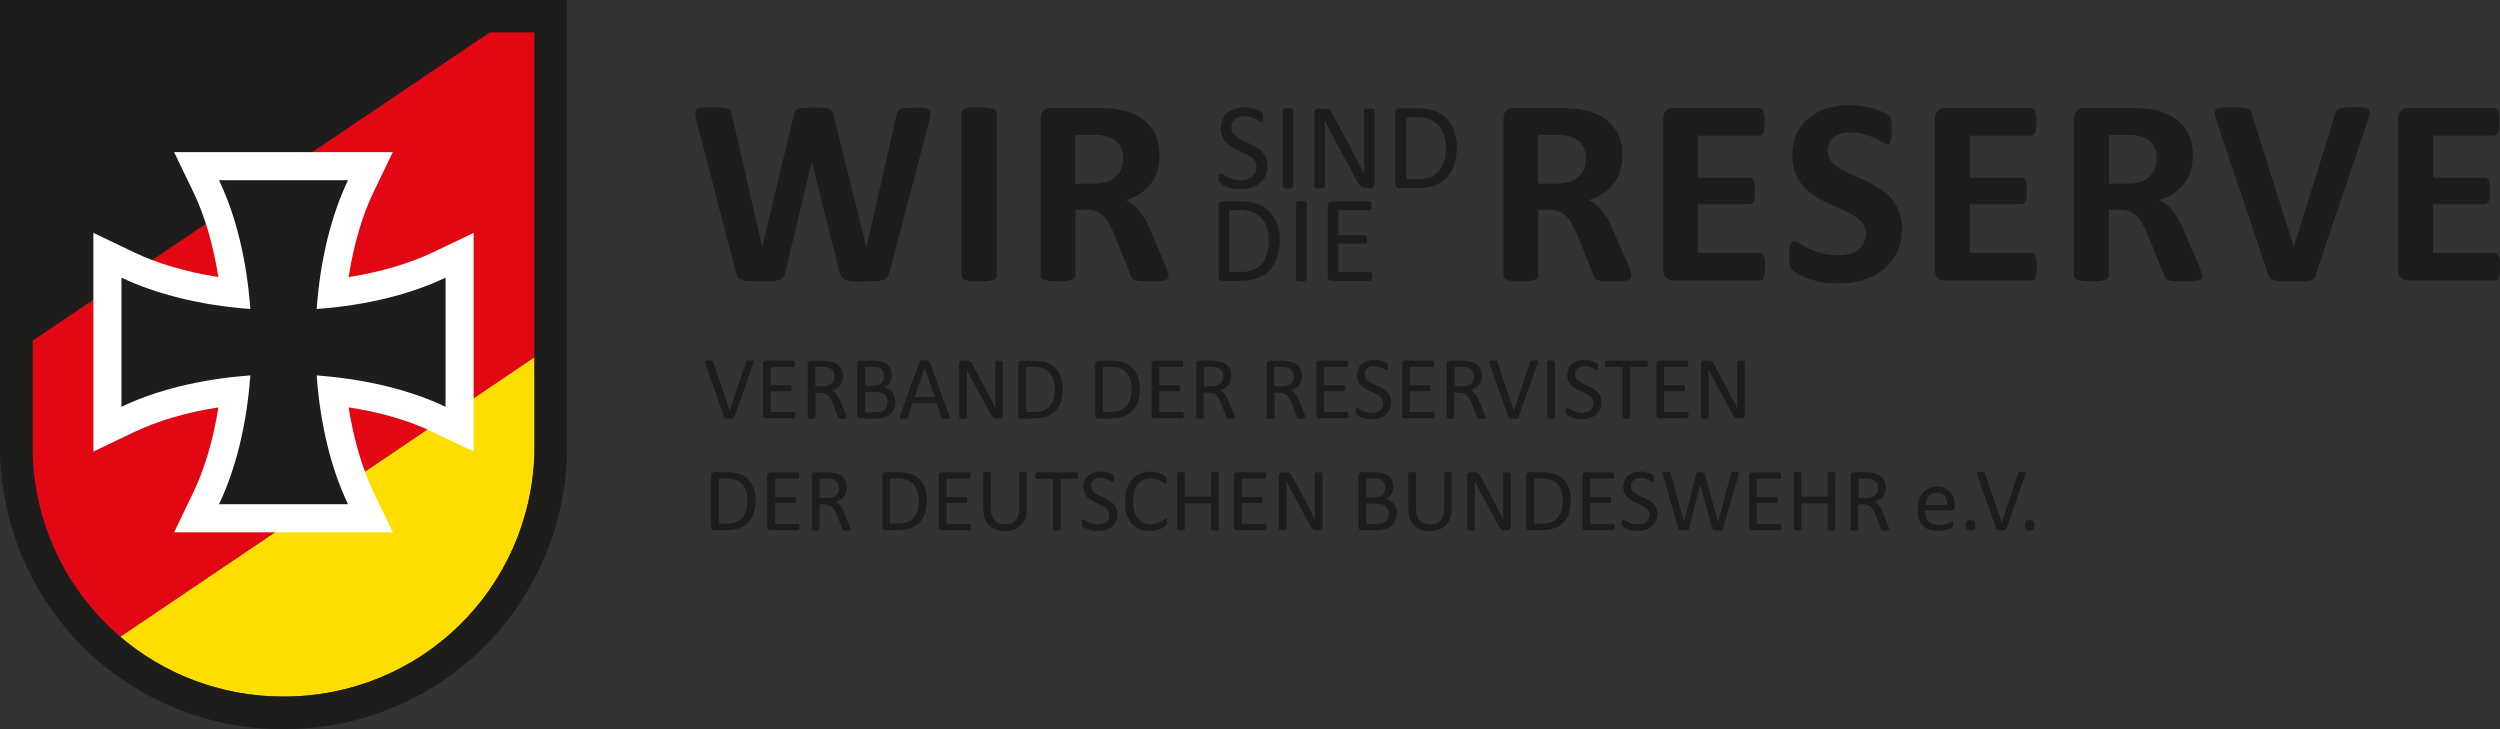 <?xml version="1.0" encoding="UTF-8"?>
<svg xmlns="http://www.w3.org/2000/svg" id="Ebene_1" version="1.1" viewBox="0 0 253.57 73.97">
  <rect x="0" y="0" width="253.57" height="73.97" fill="#333333" stroke="none"/>
  <defs>
    <style>
      .st0 {
        fill: #fd0;
      }

      .st1 {
        fill: #fff;
      }

      .st2 {
        fill: #e30613;
      }

      .st3 {
        fill: #1d1d1b;
      }
    </style>
  </defs>
  <path class="st0" d="M28.76,70.65c13.84,0,25.02-10.84,25.45-24.68v-9.75l-42.02,28.36c4.45,3.79,10.23,6.07,16.57,6.07h0Z"></path>
  <path class="st2" d="M54.21,3.27h-4.53L3.3,34.55v11.47c.24,7.49,3.63,14.07,8.88,18.57l42.02-28.36V3.27h0Z"></path>
  <path class="st3" d="M3.3,34.55L49.68,3.27h4.53v42.71c-.43,13.83-11.61,24.68-25.45,24.68S3.74,59.81,3.3,46.02v-11.47h0ZM57.52,0H0v46.08c.49,15.64,13.12,27.88,28.76,27.88s28.27-12.24,28.76-27.95V0h0Z"></path>
  <path class="st1" d="M39.85,15.43h-22.19l1.97,4.09c1.15,2.39,2.01,5.36,2.52,8.58-3.23-.5-6.15-1.36-8.58-2.52l-4.1-1.96v22.18l4.1-1.96c2.43-1.16,5.35-2.02,8.58-2.52-.5,3.21-1.37,6.17-2.52,8.58l-1.97,4.09h22.19l-1.97-4.09c-1.15-2.41-2.01-5.38-2.52-8.58,3.23.49,6.15,1.33,8.58,2.52l4.1,1.96v-22.18l-4.1,1.96c-2.39,1.14-5.36,2.02-8.58,2.52.5-3.23,1.37-6.2,2.51-8.58l1.97-4.09h0Z"></path>
  <path class="st3" d="M22.21,51.14h13.09c-1.68-3.49-2.82-8.02-3.18-13.06,5.04.37,9.57,1.51,13.07,3.18v-13.1c-3.5,1.68-8.03,2.82-13.07,3.18.36-5.03,1.5-9.57,3.18-13.06h-13.09c1.68,3.49,2.82,8.02,3.18,13.06-5.04-.37-9.57-1.51-13.07-3.18v13.1c3.5-1.68,8.03-2.82,13.07-3.18-.36,5.03-1.5,9.57-3.18,13.06h0Z"></path>
  <polygon class="st3" points="74.49 42.31 74.48 42.36 74.44 42.39 74.4 42.42 74.35 42.44 74.28 42.46 74.2 42.47 74.1 42.47 73.98 42.47 73.89 42.47 73.81 42.47 73.73 42.47 73.68 42.46 73.64 42.44 73.59 42.44 73.56 42.42 73.52 42.41 73.49 42.39 73.47 42.36 73.46 42.34 73.44 42.31 71.53 36.85 71.5 36.77 71.49 36.68 71.5 36.64 71.53 36.6 71.58 36.57 71.66 36.56 71.76 36.56 71.91 36.56 72.02 36.56 72.12 36.56 72.18 36.57 72.23 36.59 72.26 36.6 72.28 36.64 72.31 36.67 72.33 36.7 74.01 41.65 74.01 41.65 75.66 36.72 75.66 36.67 75.69 36.64 75.71 36.6 75.74 36.59 75.8 36.57 75.87 36.56 75.96 36.56 76.09 36.56 76.22 36.56 76.32 36.56 76.38 36.57 76.42 36.6 76.45 36.64 76.45 36.7 76.43 36.77 76.4 36.86 74.49 42.31 74.49 42.31"></polygon>
  <path class="st3" d="M132.38,42.33v.06l-.03.02-.03.03-.05.02h-.08l-.1.02h-.23l-.08-.02h-.06l-.06-.02-.03-.03-.03-.03-.03-.05-.02-.05-.53-1.37-.1-.23-.1-.21-.11-.18-.13-.16-.08-.06-.08-.06-.08-.05-.1-.05-.1-.03-.11-.02-.11-.02-.13-.02h-.52v2.51l-.02.03-.02.03-.02.02-.05.03h-.05l-.06.02-.08.02h-.21l-.08-.02-.06-.02h-.06l-.03-.03-.02-.02-.02-.03-.02-.03v-5.43l.02-.08.02-.06.03-.07.03-.03.05-.03.05-.03h.05l.05-.02h1.26l.19.02h.16l.15.02.13.02.16.03.16.03.15.05.13.06.13.06.11.08.1.08.1.1.08.1.08.11.05.11.05.13.05.13.02.13.02.15.02.15v.15l-.02.13-.03.13-.03.13-.05.11-.05.1-.06.1-.06.1-.08.08-.08.08-.1.08-.1.06-.23.13-.24.1.13.06.13.1.11.11.11.11.1.15.1.18.08.18.1.21.52,1.29.05.15.03.1.02.05v.05h0ZM131.21,38.2l-.02-.16-.03-.16-.05-.13-.06-.13-.08-.11-.13-.1-.13-.08-.18-.05-.11-.03-.15-.02-.16-.02h-.86v1.97h.91l.13-.02.13-.02.13-.03.1-.05.1-.05.1-.05.08-.06.06-.08.06-.06.05-.08.03-.1.03-.08.03-.1.02-.11v-.1h0Z"></path>
  <polygon class="st3" points="80.65 42.12 80.65 42.2 80.64 42.26 80.64 42.33 80.62 42.36 80.59 42.41 80.56 42.42 80.52 42.44 80.49 42.44 77.68 42.44 77.63 42.44 77.58 42.42 77.53 42.41 77.48 42.38 77.44 42.33 77.4 42.28 77.39 42.21 77.39 42.13 77.39 36.89 77.39 36.81 77.4 36.75 77.44 36.68 77.48 36.65 77.53 36.62 77.58 36.59 77.63 36.59 77.68 36.57 80.46 36.57 80.49 36.59 80.52 36.6 80.56 36.62 80.57 36.65 80.59 36.7 80.6 36.75 80.62 36.83 80.62 36.91 80.62 36.99 80.6 37.06 80.59 37.11 80.57 37.15 80.56 37.19 80.52 37.2 80.49 37.22 80.46 37.23 78.16 37.23 78.16 39.06 80.14 39.06 80.17 39.08 80.2 39.09 80.23 39.11 80.25 39.14 80.27 39.19 80.28 39.24 80.3 39.3 80.3 39.39 80.3 39.47 80.28 39.53 80.27 39.58 80.25 39.63 80.23 39.66 80.2 39.68 80.17 39.69 80.14 39.69 78.16 39.69 78.16 41.79 80.49 41.79 80.52 41.79 80.56 41.81 80.59 41.84 80.62 41.88 80.64 41.91 80.64 41.97 80.65 42.04 80.65 42.12 80.65 42.12"></polygon>
  <path class="st3" d="M85.83,42.33v.03l-.02.03-.02.02-.03.03-.06.02h-.06l-.1.02h-.23l-.08-.02h-.08l-.05-.02-.03-.03-.03-.03-.03-.05-.02-.05-.53-1.37-.1-.23-.1-.21-.11-.18-.13-.16-.08-.06-.08-.06-.08-.05-.1-.05-.1-.03-.11-.02-.11-.02-.13-.02h-.52v2.51l-.02.03-.02.03-.02.02-.05.03h-.05l-.06.02-.08.02h-.21l-.08-.02-.06-.02h-.06l-.03-.03-.03-.02v-.03l-.02-.03v-5.43l.02-.08.02-.06.03-.07.03-.03.05-.03.05-.03h.05l.05-.02h1.24l.21.02h.16l.15.02.13.02.16.03.16.03.15.05.13.06.13.06.11.08.1.08.1.1.08.1.08.11.05.11.05.13.05.13.02.13.02.15.02.15-.02.15v.13l-.03.13-.03.13-.05.11-.05.1-.06.1-.06.1-.08.08-.08.08-.1.08-.1.06-.23.13-.24.1.13.06.13.1.11.11.11.11.1.15.08.18.1.18.1.21.52,1.29.05.15.03.1.02.05v.05h0ZM84.66,38.2l-.02-.16-.03-.16-.05-.13-.06-.13-.08-.11-.13-.1-.13-.08-.18-.05-.11-.03-.15-.02-.16-.02h-.86v1.97h.91l.13-.02.13-.02.13-.03.1-.05.1-.05.1-.05.08-.06.06-.08.06-.06.05-.08.03-.1.03-.08.03-.1v-.11l.02-.1h0Z"></path>
  <path class="st3" d="M90.82,40.76v.15l-.02.13-.02.11-.03.13-.03.11-.05.1-.05.11-.06.1-.06.08-.08.08-.08.08-.08.08-.19.13-.21.1-.23.1-.26.05-.13.03h-.15l-.15.02h-1.75l-.05-.02-.05-.02-.05-.03-.05-.05-.02-.05-.03-.06v-5.4l.03-.06.02-.07.05-.03.05-.03.05-.03h.05l.05-.02h1.34l.24.02.23.02.21.03.18.05.16.05.15.06.13.08.13.1.1.1.1.11.08.11.06.13.05.15.03.16.02.16.02.16-.02.21-.05.19-.05.18-.1.16-.11.16-.13.13-.16.11-.18.1.13.03.11.03.1.05.11.05.1.06.1.08.1.08.08.08.06.1.06.11.06.11.05.11.03.13.03.13.02.15v.15h0ZM89.66,38.14l-.02-.21-.05-.18-.03-.08-.03-.08-.05-.06-.06-.06-.06-.06-.08-.05-.08-.03-.1-.05-.11-.02-.13-.03h-.15l-.16-.02h-.81v1.91h1.03l.13-.02.11-.03.11-.03.08-.03.08-.06.08-.05.06-.06.05-.06.05-.08.05-.08.03-.08.03-.19.02-.18h0ZM90.02,40.81v-.13l-.02-.11-.03-.11-.03-.11-.05-.08-.06-.1-.06-.08-.06-.07-.1-.06-.1-.06-.1-.05-.11-.03-.13-.03-.15-.02-.16-.02h-1.12v2.07h1.13l.13-.02h.13l.11-.03.1-.02.1-.05.1-.03.08-.05.08-.06.06-.06.06-.08.06-.08.05-.08.03-.1.03-.11.02-.11v-.11h0Z"></path>
  <path class="st3" d="M96.3,42.17l.03.1.02.06-.02.05-.02.05-.05.02-.08.02-.1.02h-.36l-.06-.02-.05-.02-.05-.02-.02-.03-.03-.02-.02-.05-.5-1.42h-2.44l-.47,1.41-.02.03-.03.03-.02.03-.05.03-.05.02h-.06l-.1.02h-.23l-.1-.02-.08-.02-.05-.02-.02-.05-.02-.05.02-.08.03-.08,1.96-5.45.03-.05.02-.03.05-.03.05-.02.06-.02.08-.02h.45l.1.02.06.02.05.02.05.03.02.03.03.05,1.96,5.45h0ZM93.78,37.36h0l-1.02,2.91h2.05l-1.03-2.91h0Z"></path>
  <polygon class="st3" points="101.72 42.12 101.72 42.2 101.69 42.28 101.66 42.33 101.62 42.38 101.56 42.41 101.51 42.44 101.45 42.44 101.38 42.46 101.12 42.46 101.01 42.44 100.91 42.42 100.83 42.39 100.74 42.34 100.65 42.26 100.57 42.17 100.49 42.04 100.4 41.88 98.62 38.54 98.54 38.4 98.47 38.27 98.39 38.14 98.33 37.99 98.26 37.85 98.18 37.72 98.12 37.57 98.07 37.44 98.05 37.44 98.05 37.61 98.07 37.77 98.07 37.95 98.07 38.11 98.07 38.29 98.07 38.45 98.07 38.63 98.07 38.79 98.07 42.33 98.07 42.36 98.05 42.39 98.02 42.41 97.99 42.44 97.94 42.44 97.87 42.46 97.78 42.47 97.68 42.47 97.57 42.47 97.49 42.46 97.42 42.44 97.37 42.44 97.34 42.41 97.31 42.39 97.29 42.36 97.29 42.33 97.29 36.91 97.29 36.83 97.32 36.77 97.36 36.7 97.39 36.65 97.45 36.62 97.5 36.6 97.57 36.59 97.61 36.57 98 36.57 98.13 36.59 98.23 36.6 98.31 36.64 98.39 36.67 98.47 36.73 98.54 36.81 98.6 36.93 98.68 37.06 100.06 39.63 100.17 39.85 100.3 40.1 100.41 40.31 100.53 40.53 100.64 40.74 100.75 40.95 100.85 41.16 100.96 41.39 100.96 41.39 100.96 41.2 100.96 41.02 100.95 40.82 100.95 40.65 100.95 40.45 100.95 40.26 100.95 40.08 100.95 39.89 100.95 36.72 100.95 36.68 100.96 36.65 100.99 36.64 101.03 36.6 101.09 36.59 101.16 36.57 101.24 36.57 101.35 36.57 101.45 36.57 101.53 36.57 101.59 36.59 101.64 36.6 101.69 36.64 101.71 36.65 101.72 36.68 101.72 36.72 101.72 42.12 101.72 42.12"></polygon>
  <path class="st3" d="M107.8,39.42l-.02.37-.05.36-.05.31-.1.31-.1.27-.13.24-.08.11-.08.11-.08.1-.1.1-.19.18-.21.15-.24.13-.26.11-.29.08-.31.05-.34.03-.37.02h-1.29l-.05-.02-.05-.02-.05-.03-.03-.05-.03-.05-.02-.06v-5.4l.02-.06.03-.07.03-.03.05-.03.05-.03h.05l.06-.02h1.33l.36.02.34.03.31.06.27.1.26.1.23.13.21.16.19.18.16.19.15.21.13.23.1.26.08.27.06.29.03.31.02.31h0ZM106.98,39.47v-.24l-.03-.23-.03-.21-.05-.21-.06-.21-.1-.18-.1-.18-.11-.15-.13-.15-.16-.13-.16-.1-.19-.1-.19-.08-.24-.05-.26-.03h-1.08v4.56h.79l.27-.02.24-.02.23-.05.21-.06.19-.08.16-.1.15-.11.15-.13.11-.16.11-.18.1-.18.06-.21.05-.23.05-.26.02-.27.02-.27h0Z"></path>
  <path class="st3" d="M115.6,39.42v.37l-.05.36-.05.31-.1.31-.1.27-.13.24-.08.11-.08.11-.08.1-.1.1-.19.18-.23.15-.23.13-.27.11-.27.08-.31.05-.34.03-.37.02h-1.29l-.05-.02-.05-.02-.05-.03-.03-.05-.03-.05-.02-.06-.02-.08v-5.24l.02-.08.02-.06.03-.07.03-.03.05-.03.05-.03h.05l.05-.02h1.34l.36.02.34.03.31.06.27.1.26.1.23.13.21.16.19.18.16.19.15.21.13.23.1.26.08.27.06.29.03.31v.31h0ZM114.79,39.47l-.02-.24-.02-.23-.03-.21-.05-.21-.08-.21-.08-.18-.1-.18-.11-.15-.15-.15-.15-.13-.16-.1-.19-.1-.21-.08-.23-.05-.26-.03h-1.08v4.56h.79l.27-.02.24-.02.23-.05.21-.06.18-.08.18-.1.15-.11.15-.13.11-.16.11-.18.08-.18.08-.21.05-.23.05-.26.02-.27.02-.27h0Z"></path>
  <polygon class="st3" points="120.07 42.12 120.07 42.2 120.06 42.26 120.04 42.33 120.03 42.36 120.01 42.41 119.98 42.42 119.94 42.44 119.91 42.44 117.1 42.44 117.03 42.44 116.99 42.42 116.94 42.41 116.89 42.38 116.86 42.33 116.82 42.28 116.81 42.21 116.81 42.13 116.81 36.89 116.81 36.81 116.82 36.75 116.86 36.68 116.89 36.65 116.94 36.62 116.99 36.59 117.03 36.59 117.1 36.57 119.88 36.57 119.91 36.59 119.94 36.6 119.98 36.62 119.99 36.65 120.01 36.7 120.03 36.75 120.03 36.83 120.03 36.91 120.03 36.99 120.03 37.06 120.01 37.11 119.99 37.15 119.98 37.19 119.94 37.2 119.91 37.22 119.88 37.23 117.58 37.23 117.58 39.06 119.56 39.06 119.59 39.08 119.62 39.09 119.64 39.11 119.67 39.14 119.69 39.19 119.7 39.24 119.7 39.3 119.7 39.39 119.7 39.47 119.7 39.53 119.69 39.58 119.67 39.63 119.64 39.66 119.62 39.68 119.59 39.69 119.56 39.69 117.58 39.69 117.58 41.79 119.91 41.79 119.94 41.79 119.98 41.81 120.01 41.84 120.03 41.88 120.04 41.91 120.06 41.97 120.07 42.04 120.07 42.12 120.07 42.12"></polygon>
  <path class="st3" d="M125.25,42.33v.03l-.02.03-.02.02-.05.03-.05.02h-.06l-.1.02h-.23l-.1-.02h-.06l-.05-.02-.05-.03-.03-.03-.02-.05-.02-.05-.55-1.37-.1-.23-.1-.21-.11-.18-.13-.16-.06-.06-.08-.06-.1-.05-.08-.05-.1-.03-.11-.02-.13-.02-.13-.02h-.52v2.54l-.02.03-.03.02-.03.03h-.05l-.06.02-.1.02h-.19l-.1-.02-.06-.02h-.05l-.03-.03-.03-.02-.02-.03v-5.55l.02-.06.03-.07.05-.03.05-.03.05-.03h.05l.05-.02h1.24l.21.02h.16l.15.02.11.02.18.03.15.03.15.05.15.06.11.06.11.08.11.08.08.1.1.1.06.11.06.11.05.13.03.13.03.13.02.15v.29l-.02.13-.02.13-.03.13-.05.11-.06.1-.05.1-.08.1-.08.08-.08.08-.1.08-.1.06-.23.13-.24.1.15.06.13.1.11.11.1.11.1.15.1.18.1.18.08.21.53,1.29.05.15.03.1.02.05v.05h0ZM124.07,38.2v-.16l-.03-.16-.05-.13-.06-.13-.1-.11-.11-.1-.15-.08-.16-.05-.13-.03-.13-.02-.16-.02h-.87v1.97h.91l.15-.02.13-.02.11-.03.11-.05.1-.05.08-.05.08-.06.08-.08.05-.06.05-.08.05-.1.03-.08.02-.1.02-.11v-.1h0Z"></path>
  <polygon class="st3" points="136.78 42.12 136.78 42.2 136.78 42.26 136.76 42.33 136.74 42.36 136.71 42.41 136.68 42.42 136.66 42.44 136.61 42.44 133.8 42.44 133.75 42.44 133.7 42.42 133.66 42.41 133.61 42.38 133.56 42.33 133.54 42.28 133.51 42.21 133.51 42.13 133.51 36.89 133.51 36.81 133.54 36.75 133.56 36.68 133.61 36.65 133.66 36.62 133.7 36.59 133.75 36.59 133.8 36.57 136.58 36.57 136.63 36.59 136.65 36.6 136.68 36.62 136.7 36.65 136.71 36.7 136.73 36.75 136.74 36.83 136.74 36.91 136.74 36.99 136.73 37.06 136.71 37.11 136.7 37.15 136.68 37.19 136.65 37.2 136.63 37.22 136.58 37.23 134.29 37.23 134.29 39.06 136.26 39.06 136.29 39.08 136.32 39.09 136.36 39.11 136.37 39.14 136.4 39.19 136.4 39.24 136.42 39.3 136.42 39.39 136.42 39.47 136.4 39.53 136.4 39.58 136.37 39.63 136.36 39.66 136.32 39.68 136.29 39.69 136.26 39.69 134.29 39.69 134.29 41.79 136.61 41.79 136.66 41.79 136.68 41.81 136.71 41.84 136.74 41.88 136.76 41.91 136.78 41.97 136.78 42.04 136.78 42.12 136.78 42.12"></polygon>
  <polygon class="st3" points="141.11 40.79 141.09 41 141.08 41.18 141.03 41.36 140.96 41.54 140.87 41.68 140.77 41.83 140.66 41.96 140.54 42.09 140.4 42.18 140.24 42.28 140.08 42.34 139.9 42.41 139.72 42.46 139.53 42.51 139.32 42.52 139.12 42.52 138.98 42.52 138.83 42.52 138.7 42.51 138.57 42.47 138.33 42.42 138.12 42.36 137.94 42.28 137.8 42.2 137.67 42.13 137.6 42.07 137.55 42 137.52 41.94 137.5 41.84 137.5 41.71 137.5 41.62 137.5 41.55 137.52 41.49 137.54 41.44 137.55 41.41 137.58 41.39 137.62 41.37 137.65 41.37 137.71 41.39 137.83 41.44 137.96 41.52 138.12 41.62 138.33 41.7 138.56 41.78 138.68 41.81 138.83 41.84 138.99 41.86 139.15 41.86 139.28 41.86 139.4 41.84 139.51 41.83 139.62 41.79 139.72 41.76 139.82 41.71 139.9 41.66 139.98 41.6 140.04 41.54 140.11 41.45 140.17 41.39 140.2 41.29 140.25 41.2 140.27 41.1 140.29 41 140.3 40.89 140.29 40.76 140.27 40.65 140.24 40.55 140.19 40.45 140.12 40.37 140.04 40.29 139.98 40.21 139.88 40.15 139.69 40.02 139.46 39.9 139.22 39.79 138.98 39.68 138.73 39.55 138.49 39.42 138.38 39.35 138.26 39.27 138.17 39.17 138.07 39.09 137.97 39 137.89 38.88 137.83 38.77 137.76 38.64 137.71 38.51 137.68 38.37 137.65 38.2 137.65 38.03 137.65 37.85 137.68 37.69 137.73 37.53 137.78 37.38 137.86 37.23 137.94 37.11 138.04 36.99 138.15 36.89 138.28 36.8 138.41 36.72 138.56 36.65 138.72 36.6 138.88 36.56 139.06 36.52 139.23 36.51 139.43 36.49 139.62 36.51 139.82 36.52 140.01 36.57 140.19 36.62 140.35 36.68 140.5 36.75 140.61 36.81 140.67 36.86 140.72 36.89 140.74 36.93 140.75 36.96 140.75 36.99 140.77 37.04 140.77 37.09 140.77 37.15 140.77 37.22 140.77 37.3 140.77 37.36 140.75 37.43 140.75 37.48 140.74 37.51 140.71 37.54 140.69 37.56 140.66 37.56 140.59 37.54 140.5 37.49 140.38 37.43 140.24 37.35 140.08 37.28 139.86 37.22 139.77 37.19 139.65 37.15 139.53 37.15 139.4 37.14 139.28 37.15 139.17 37.15 139.07 37.19 138.98 37.2 138.88 37.25 138.81 37.28 138.73 37.33 138.67 37.38 138.62 37.44 138.57 37.51 138.52 37.57 138.49 37.64 138.46 37.8 138.44 37.96 138.44 38.08 138.46 38.19 138.51 38.29 138.56 38.38 138.6 38.46 138.68 38.54 138.77 38.63 138.85 38.69 139.06 38.82 139.28 38.95 139.4 39 139.53 39.06 139.65 39.11 139.77 39.17 139.9 39.22 140.03 39.29 140.14 39.35 140.25 39.42 140.38 39.5 140.5 39.58 140.59 39.66 140.69 39.76 140.79 39.85 140.87 39.95 140.93 40.06 141 40.19 141.05 40.32 141.08 40.47 141.11 40.63 141.11 40.79 141.11 40.79"></polygon>
  <polygon class="st3" points="145.49 42.12 145.49 42.2 145.48 42.26 145.46 42.33 145.44 42.36 145.43 42.41 145.39 42.42 145.36 42.44 145.33 42.44 142.52 42.44 142.45 42.44 142.4 42.42 142.36 42.41 142.31 42.38 142.27 42.33 142.24 42.28 142.23 42.21 142.23 42.13 142.23 36.89 142.23 36.81 142.24 36.75 142.27 36.68 142.31 36.65 142.36 36.62 142.4 36.59 142.45 36.59 142.52 36.57 145.3 36.57 145.33 36.59 145.36 36.6 145.39 36.62 145.41 36.65 145.43 36.7 145.44 36.75 145.44 36.83 145.44 36.91 145.44 36.99 145.44 37.06 145.43 37.11 145.41 37.15 145.39 37.19 145.36 37.2 145.33 37.22 145.3 37.23 143 37.23 143 39.06 144.97 39.06 145.01 39.08 145.04 39.09 145.07 39.11 145.09 39.14 145.1 39.19 145.12 39.24 145.12 39.3 145.12 39.39 145.12 39.47 145.12 39.53 145.1 39.58 145.09 39.63 145.07 39.66 145.04 39.68 145.01 39.69 144.97 39.69 143 39.69 143 41.79 145.33 41.79 145.36 41.79 145.39 41.81 145.43 41.84 145.44 41.88 145.46 41.91 145.48 41.97 145.49 42.04 145.49 42.12 145.49 42.12"></polygon>
  <path class="st3" d="M150.67,42.33v.03l-.02.03-.02.02-.05.03-.05.02h-.07l-.1.02h-.23l-.1-.02h-.06l-.05-.02-.05-.03-.03-.03-.02-.05-.02-.05-.53-1.37-.1-.23-.11-.21-.11-.18-.13-.16-.06-.06-.08-.06-.1-.05-.08-.05-.1-.03-.11-.02-.13-.02-.13-.02h-.52v2.54l-.02.03-.03.02-.03.03h-.05l-.06.02-.08.02h-.21l-.1-.02-.07-.02h-.05l-.03-.03-.03-.02-.02-.03v-5.55l.02-.06.03-.07.05-.03.05-.03.05-.03h.05l.05-.02h1.25l.21.02h.16l.15.02.11.02.18.03.15.03.15.05.15.06.11.06.11.08.11.08.1.1.08.1.06.11.06.11.05.13.03.13.03.13.02.15v.29l-.02.13-.02.13-.03.13-.05.11-.05.1-.06.1-.08.1-.06.08-.1.08-.1.08-.1.06-.21.13-.26.1.15.06.13.1.11.11.1.11.1.15.1.18.1.18.08.21.53,1.29.05.15.03.1.02.05v.05h0ZM149.49,38.2v-.16l-.03-.16-.05-.13-.06-.13-.1-.11-.11-.1-.15-.08-.16-.05-.13-.03-.13-.02-.16-.02h-.87v1.97h.91l.15-.02.13-.02.11-.03.11-.05.1-.05.08-.05.08-.06.08-.08.05-.06.06-.08.03-.1.03-.08.02-.1.02-.11v-.1h0Z"></path>
  <polygon class="st3" points="154.03 42.31 154.01 42.36 153.98 42.39 153.95 42.42 153.9 42.44 153.84 42.46 153.75 42.47 153.66 42.47 153.53 42.47 153.43 42.47 153.35 42.47 153.29 42.47 153.22 42.46 153.17 42.44 153.12 42.44 153.09 42.42 153.06 42.41 153.04 42.39 153.03 42.36 153.01 42.34 152.99 42.31 151.07 36.85 151.05 36.77 151.04 36.68 151.05 36.64 151.07 36.6 151.13 36.57 151.2 36.56 151.31 36.56 151.46 36.56 151.57 36.56 151.65 36.56 151.72 36.57 151.77 36.59 151.8 36.6 151.83 36.64 151.85 36.67 151.86 36.7 153.54 41.65 153.56 41.65 155.19 36.72 155.21 36.67 155.23 36.64 155.26 36.6 155.29 36.59 155.34 36.57 155.42 36.56 155.52 36.56 155.63 36.56 155.76 36.56 155.86 36.56 155.92 36.57 155.97 36.6 155.99 36.64 155.99 36.7 155.99 36.77 155.95 36.86 154.03 42.31 154.03 42.31"></polygon>
  <polygon class="st3" points="157.72 42.33 157.72 42.36 157.7 42.39 157.67 42.41 157.63 42.44 157.59 42.44 157.51 42.46 157.42 42.47 157.33 42.47 157.21 42.47 157.13 42.46 157.07 42.44 157.02 42.44 156.97 42.41 156.96 42.39 156.94 42.36 156.94 42.33 156.94 36.7 156.94 36.67 156.96 36.64 156.99 36.6 157.02 36.59 157.07 36.57 157.15 36.56 157.23 36.56 157.33 36.56 157.42 36.56 157.51 36.56 157.59 36.57 157.63 36.59 157.67 36.6 157.7 36.64 157.72 36.67 157.72 36.7 157.72 42.33 157.72 42.33"></polygon>
  <polygon class="st3" points="162.42 40.79 162.42 41 162.39 41.18 162.34 41.36 162.28 41.54 162.19 41.68 162.1 41.83 161.98 41.96 161.86 42.09 161.71 42.18 161.56 42.28 161.4 42.34 161.22 42.41 161.03 42.46 160.84 42.51 160.64 42.52 160.43 42.52 160.29 42.52 160.14 42.52 160.01 42.51 159.88 42.47 159.64 42.42 159.43 42.36 159.25 42.28 159.11 42.2 158.99 42.13 158.91 42.07 158.88 42 158.85 41.94 158.82 41.84 158.82 41.71 158.82 41.62 158.83 41.55 158.83 41.49 158.85 41.44 158.88 41.41 158.9 41.39 158.93 41.37 158.96 41.37 159.04 41.39 159.14 41.44 159.27 41.52 159.45 41.62 159.64 41.7 159.88 41.78 160.01 41.81 160.16 41.84 160.3 41.86 160.46 41.86 160.59 41.86 160.71 41.84 160.82 41.83 160.93 41.79 161.03 41.76 161.13 41.71 161.22 41.66 161.29 41.6 161.37 41.54 161.43 41.45 161.48 41.39 161.53 41.29 161.56 41.2 161.6 41.1 161.61 41 161.61 40.89 161.61 40.76 161.58 40.65 161.55 40.55 161.5 40.45 161.43 40.37 161.37 40.29 161.29 40.21 161.19 40.15 161 40.02 160.77 39.9 160.53 39.79 160.29 39.68 160.04 39.55 159.8 39.42 159.69 39.35 159.58 39.27 159.48 39.17 159.38 39.09 159.3 39 159.22 38.88 159.14 38.77 159.07 38.64 159.03 38.51 158.99 38.37 158.98 38.2 158.96 38.03 158.98 37.85 158.99 37.69 159.04 37.53 159.11 37.38 159.17 37.23 159.25 37.11 159.37 36.99 159.46 36.89 159.59 36.8 159.74 36.72 159.88 36.65 160.04 36.6 160.21 36.56 160.38 36.52 160.56 36.51 160.74 36.49 160.93 36.51 161.14 36.52 161.32 36.57 161.5 36.62 161.68 36.68 161.82 36.75 161.94 36.81 162 36.86 162.03 36.89 162.05 36.93 162.07 36.96 162.08 36.99 162.08 37.04 162.08 37.09 162.1 37.15 162.1 37.22 162.1 37.3 162.08 37.36 162.08 37.43 162.07 37.48 162.05 37.51 162.03 37.54 162 37.56 161.97 37.56 161.9 37.54 161.82 37.49 161.69 37.43 161.55 37.35 161.39 37.28 161.19 37.22 161.08 37.19 160.97 37.15 160.84 37.15 160.72 37.14 160.59 37.15 160.48 37.15 160.38 37.19 160.29 37.2 160.21 37.25 160.13 37.28 160.06 37.33 160 37.38 159.93 37.44 159.88 37.51 159.85 37.57 159.82 37.64 159.77 37.8 159.75 37.96 159.77 38.08 159.79 38.19 159.82 38.29 159.87 38.38 159.93 38.46 160 38.54 160.08 38.63 160.17 38.69 160.37 38.82 160.59 38.95 160.72 39 160.84 39.06 160.97 39.11 161.1 39.17 161.21 39.22 161.34 39.29 161.45 39.35 161.58 39.42 161.69 39.5 161.81 39.58 161.9 39.66 162.02 39.76 162.1 39.85 162.18 39.95 162.24 40.06 162.31 40.19 162.36 40.32 162.41 40.47 162.42 40.63 162.42 40.79 162.42 40.79"></polygon>
  <polygon class="st3" points="167.14 36.91 167.14 36.99 167.14 37.06 167.13 37.12 167.11 37.17 167.09 37.2 167.06 37.22 167.03 37.23 167 37.23 165.35 37.23 165.35 42.33 165.35 42.36 165.33 42.39 165.3 42.41 165.27 42.44 165.22 42.44 165.15 42.46 165.06 42.47 164.96 42.47 164.86 42.47 164.77 42.46 164.7 42.44 164.65 42.44 164.62 42.41 164.59 42.39 164.57 42.36 164.57 42.33 164.57 37.23 162.92 37.23 162.89 37.23 162.86 37.22 162.83 37.2 162.81 37.17 162.79 37.12 162.78 37.06 162.78 36.99 162.76 36.91 162.78 36.83 162.78 36.77 162.79 36.7 162.81 36.65 162.83 36.62 162.86 36.6 162.89 36.59 162.92 36.57 167 36.57 167.03 36.59 167.06 36.6 167.09 36.62 167.11 36.65 167.13 36.7 167.14 36.77 167.14 36.83 167.14 36.91 167.14 36.91"></polygon>
  <polygon class="st3" points="171.27 42.12 171.27 42.2 171.25 42.26 171.25 42.33 171.22 42.36 171.2 42.41 171.17 42.42 171.14 42.44 171.1 42.44 168.29 42.44 168.24 42.44 168.19 42.42 168.14 42.41 168.1 42.38 168.05 42.33 168.02 42.28 168 42.21 168 42.13 168 36.89 168 36.81 168.02 36.75 168.05 36.68 168.1 36.65 168.14 36.62 168.19 36.59 168.24 36.59 168.29 36.57 171.07 36.57 171.1 36.59 171.14 36.6 171.17 36.62 171.18 36.65 171.2 36.7 171.22 36.75 171.23 36.83 171.23 36.91 171.23 36.99 171.22 37.06 171.2 37.11 171.18 37.15 171.17 37.19 171.14 37.2 171.1 37.22 171.07 37.23 168.78 37.23 168.78 39.06 170.75 39.06 170.78 39.08 170.81 39.09 170.84 39.11 170.86 39.14 170.88 39.19 170.89 39.24 170.89 39.3 170.91 39.39 170.89 39.47 170.89 39.53 170.88 39.58 170.86 39.63 170.84 39.66 170.81 39.68 170.78 39.69 170.75 39.69 168.78 39.69 168.78 41.79 171.1 41.79 171.14 41.79 171.17 41.81 171.2 41.84 171.22 41.88 171.25 41.91 171.25 41.97 171.27 42.04 171.27 42.12 171.27 42.12"></polygon>
  <polygon class="st3" points="176.97 42.12 176.96 42.2 176.94 42.28 176.91 42.33 176.86 42.38 176.81 42.41 176.75 42.44 176.68 42.44 176.63 42.46 176.38 42.46 176.25 42.44 176.15 42.42 176.07 42.39 175.99 42.34 175.91 42.26 175.81 42.17 175.73 42.04 175.65 41.88 173.85 38.54 173.77 38.4 173.71 38.27 173.64 38.14 173.56 37.99 173.5 37.85 173.43 37.72 173.37 37.57 173.3 37.44 173.29 37.44 173.3 37.61 173.3 37.77 173.3 37.95 173.3 38.11 173.3 38.29 173.3 38.45 173.3 38.63 173.3 38.79 173.3 42.33 173.3 42.36 173.29 42.39 173.27 42.41 173.22 42.44 173.17 42.44 173.11 42.46 173.03 42.47 172.91 42.47 172.82 42.47 172.72 42.46 172.66 42.44 172.61 42.44 172.58 42.41 172.54 42.39 172.54 42.36 172.53 42.33 172.53 36.91 172.54 36.83 172.56 36.77 172.59 36.7 172.64 36.65 172.69 36.62 172.74 36.6 172.8 36.59 172.87 36.57 173.24 36.57 173.37 36.59 173.46 36.6 173.56 36.64 173.63 36.67 173.71 36.73 173.77 36.81 173.84 36.93 173.92 37.06 175.29 39.63 175.42 39.85 175.53 40.1 175.65 40.31 175.76 40.53 175.87 40.74 175.99 40.95 176.08 41.16 176.2 41.39 176.2 41.39 176.2 41.2 176.2 41.02 176.2 40.82 176.2 40.65 176.18 40.45 176.18 40.26 176.18 40.08 176.18 39.89 176.18 36.72 176.2 36.68 176.21 36.65 176.23 36.64 176.28 36.6 176.33 36.59 176.39 36.57 176.47 36.57 176.59 36.57 176.68 36.57 176.76 36.57 176.83 36.59 176.89 36.6 176.92 36.64 176.96 36.65 176.96 36.68 176.97 36.72 176.97 42.12 176.97 42.12"></polygon>
  <path class="st3" d="M94.01,50.75v.37l-.05.34-.05.32-.1.29-.1.27-.15.26-.06.11-.08.11-.08.1-.1.1-.19.18-.23.15-.24.13-.26.1-.27.08-.32.06-.32.03-.37.02h-1.29l-.05-.02-.05-.02-.05-.03-.03-.05-.03-.05-.02-.08-.02-.08v-5.22l.02-.08.02-.08.03-.05.03-.05.05-.02.05-.03.05-.02h1.37l.37.02.34.03.31.06.27.08.26.11.23.13.21.16.19.16.16.19.15.23.13.23.1.26.08.27.05.27.05.31v.32h0ZM93.2,50.78l-.02-.23-.02-.23-.03-.23-.05-.21-.08-.19-.08-.18-.1-.18-.11-.15-.15-.15-.15-.13-.16-.11-.19-.08-.21-.08-.23-.05-.26-.03-.29-.02h-.79v4.58h.79l.27-.02.24-.02.23-.05.21-.06.18-.08.18-.1.15-.11.15-.15.11-.15.11-.18.08-.19.08-.21.05-.23.05-.24.02-.27.02-.29h0Z"></path>
  <path class="st3" d="M141.68,52.09l-.02.13v.13l-.03.13-.03.11-.03.11-.05.11-.05.1-.06.1-.06.1-.08.08-.06.08-.1.08-.19.13-.21.1-.23.08-.24.06-.15.02-.15.02-.15.02h-1.75l-.05-.02-.05-.02-.05-.03-.03-.05-.03-.05-.02-.08-.02-.08v-5.22l.02-.08.02-.08.03-.05.03-.05.05-.02.05-.03.05-.02h1.39l.24.02.23.02.21.03.18.03.16.06.15.06.13.08.13.08.1.1.1.11.08.13.06.13.05.15.03.15.02.16.02.18-.02.19-.03.19-.06.19-.08.16-.11.16-.15.13-.15.11-.19.1.13.03.11.03.11.05.1.05.11.06.08.08.1.08.08.08.06.1.08.11.05.11.05.11.05.13.02.13.02.15.02.15h0ZM140.5,49.46l-.02-.19-.03-.18-.03-.1-.05-.07-.05-.08-.06-.06-.07-.05-.08-.05-.08-.05-.1-.03-.11-.03-.13-.02-.15-.02h-.95v1.91h1.02l.13-.02.13-.03.1-.03.08-.05.08-.05.08-.05.06-.06.05-.08.05-.06.05-.08.03-.1.05-.18v-.19h0ZM140.85,52.14v-.13l-.02-.11-.03-.11-.03-.11-.05-.1-.05-.08-.06-.08-.08-.08-.08-.06-.1-.05-.11-.05-.11-.03-.13-.03-.15-.03h-.16l-.18-.02h-.92v2.07h1.26l.11-.02.11-.02.1-.03.1-.03.1-.03.08-.07.08-.05.08-.06.06-.08.05-.08.05-.08.03-.1.03-.11.02-.11v-.11h0Z"></path>
  <polygon class="st3" points="200.35 53.27 200.35 53.42 200.34 53.55 200.31 53.63 200.26 53.71 200.19 53.76 200.11 53.79 200 53.81 199.87 53.81 199.74 53.81 199.64 53.79 199.55 53.76 199.5 53.71 199.45 53.65 199.42 53.55 199.4 53.44 199.38 53.29 199.4 53.14 199.42 53.02 199.45 52.93 199.5 52.85 199.56 52.82 199.64 52.77 199.76 52.76 199.89 52.76 200 52.76 200.11 52.77 200.19 52.81 200.26 52.85 200.31 52.92 200.34 53.02 200.35 53.13 200.35 53.27 200.35 53.27"></polygon>
  <polygon class="st3" points="203.51 53.65 203.49 53.68 203.46 53.73 203.43 53.74 203.36 53.78 203.3 53.79 203.22 53.79 203.12 53.81 203.01 53.81 202.91 53.81 202.83 53.81 202.75 53.79 202.7 53.79 202.65 53.78 202.6 53.78 202.57 53.76 202.54 53.74 202.52 53.71 202.49 53.69 202.47 53.66 202.47 53.63 200.55 48.18 200.52 48.1 200.52 48.02 200.52 47.97 200.55 47.92 200.6 47.91 200.68 47.89 200.79 47.89 200.92 47.87 201.03 47.87 201.13 47.89 201.19 47.89 201.24 47.91 201.28 47.94 201.31 47.95 201.32 47.99 201.34 48.04 203.02 52.97 203.04 52.97 204.67 48.05 204.69 48 204.7 47.95 204.72 47.94 204.77 47.91 204.82 47.89 204.88 47.89 204.98 47.87 205.11 47.87 205.24 47.89 205.33 47.89 205.4 47.91 205.45 47.94 205.46 47.97 205.46 48.02 205.45 48.1 205.42 48.18 203.51 53.65 203.51 53.65"></polygon>
  <polygon class="st3" points="206.35 53.27 206.35 53.42 206.34 53.55 206.3 53.63 206.26 53.71 206.19 53.76 206.09 53.79 206 53.81 205.87 53.81 205.74 53.81 205.62 53.79 205.54 53.76 205.48 53.71 205.45 53.65 205.42 53.55 205.38 53.44 205.38 53.29 205.38 53.14 205.42 53.02 205.45 52.93 205.5 52.85 205.56 52.82 205.64 52.77 205.75 52.76 205.88 52.76 206 52.76 206.11 52.77 206.19 52.81 206.26 52.85 206.3 52.92 206.34 53.02 206.35 53.13 206.35 53.27 206.35 53.27"></polygon>
  <path class="st3" d="M76.63,50.75v.37l-.05.34-.05.32-.1.29-.1.27-.15.26-.06.11-.08.11-.08.1-.1.1-.19.18-.23.15-.24.13-.26.1-.27.08-.32.06-.32.03-.37.02h-1.29l-.05-.02-.05-.02-.05-.03-.03-.05-.03-.05-.02-.08-.02-.08v-5.22l.02-.08.02-.08.03-.05.03-.05.05-.02.05-.03.05-.02h1.37l.37.02.34.03.31.06.27.08.26.11.23.13.21.16.19.16.16.19.15.23.13.23.1.26.08.27.05.27.05.31v.32h0ZM75.82,50.78l-.02-.23-.02-.23-.03-.23-.05-.21-.08-.19-.08-.18-.1-.18-.11-.15-.15-.15-.15-.13-.16-.11-.19-.08-.21-.08-.23-.05-.26-.03-.29-.02h-.79v4.58h.79l.27-.02.24-.02.23-.05.21-.06.18-.08.18-.1.15-.11.15-.15.11-.15.11-.18.08-.19.08-.21.05-.23.05-.24.02-.27.02-.29h0Z"></path>
  <polygon class="st3" points="81.11 53.45 81.09 53.53 81.09 53.6 81.07 53.65 81.06 53.69 81.04 53.73 81.01 53.76 80.98 53.78 80.94 53.78 78.11 53.78 78.07 53.78 78.02 53.76 77.97 53.74 77.92 53.71 77.89 53.66 77.86 53.61 77.84 53.53 77.82 53.45 77.82 48.23 77.84 48.15 77.86 48.07 77.89 48.02 77.92 47.97 77.97 47.95 78.02 47.92 78.07 47.91 78.11 47.91 80.91 47.91 80.94 47.91 80.98 47.92 80.99 47.95 81.03 47.99 81.04 48.04 81.06 48.08 81.06 48.15 81.06 48.25 81.06 48.31 81.06 48.39 81.04 48.44 81.03 48.49 80.99 48.52 80.98 48.54 80.94 48.55 80.91 48.55 78.62 48.55 78.62 50.4 80.59 50.4 80.62 50.4 80.65 50.41 80.67 50.44 80.7 50.48 80.72 50.51 80.73 50.57 80.73 50.64 80.73 50.72 80.73 50.8 80.73 50.86 80.72 50.91 80.7 50.96 80.67 50.99 80.65 51.01 80.62 51.03 80.59 51.03 78.62 51.03 78.62 53.13 80.94 53.13 80.98 53.13 81.01 53.14 81.04 53.16 81.06 53.19 81.07 53.24 81.09 53.31 81.09 53.37 81.11 53.45 81.11 53.45"></polygon>
  <path class="st3" d="M86.28,53.66v.03l-.02.03-.02.02-.05.02-.05.02-.08.02-.08.02h-.24l-.08-.02-.06-.02-.05-.02-.05-.02-.03-.03-.02-.05-.02-.05-.55-1.37-.1-.23-.1-.21-.11-.19-.13-.15-.06-.06-.08-.06-.1-.05-.08-.05-.11-.03-.1-.03-.13-.02h-.65v2.54l-.02.03-.03.02-.03.02-.05.02-.06.02-.1.02h-.19l-.1-.02-.06-.02-.05-.02-.05-.02-.02-.02-.02-.03v-5.55l.02-.08.03-.05.05-.05.03-.02.06-.03.05-.02h1.5l.16.02.13.02h.13l.16.03.16.05.15.05.13.06.13.06.11.08.11.08.08.1.1.1.06.11.06.11.05.11.03.13.03.15.02.15v.29l-.02.13-.02.13-.05.11-.03.11-.06.11-.05.1-.08.1-.08.08-.08.08-.1.08-.1.06-.23.11-.24.11.15.06.11.1.11.1.11.13.1.15.1.18.1.18.08.21.53,1.29.05.15.03.08.02.06v.05h0ZM85.1,49.54v-.18l-.03-.15-.05-.15-.06-.11-.1-.11-.11-.1-.15-.08-.16-.06-.13-.02-.13-.02-.16-.02h-.87v1.97h.91l.15-.02.13-.03.11-.03.11-.03.1-.05.08-.06.08-.05.08-.08.05-.08.05-.08.05-.08.03-.1.02-.1.02-.1v-.1h0Z"></path>
  <polygon class="st3" points="98.49 53.45 98.47 53.53 98.47 53.6 98.46 53.65 98.44 53.69 98.42 53.73 98.39 53.76 98.36 53.78 98.33 53.78 95.5 53.78 95.45 53.78 95.4 53.76 95.35 53.74 95.3 53.71 95.27 53.66 95.24 53.61 95.22 53.53 95.21 53.45 95.21 48.23 95.22 48.15 95.24 48.07 95.27 48.02 95.3 47.97 95.35 47.95 95.4 47.92 95.45 47.91 95.5 47.91 98.29 47.91 98.33 47.91 98.36 47.92 98.37 47.95 98.41 47.99 98.42 48.04 98.44 48.08 98.44 48.15 98.44 48.25 98.44 48.31 98.44 48.39 98.42 48.44 98.41 48.49 98.37 48.52 98.36 48.54 98.33 48.55 98.29 48.55 96 48.55 96 50.4 97.97 50.4 98 50.4 98.04 50.41 98.05 50.44 98.08 50.48 98.1 50.51 98.12 50.57 98.12 50.64 98.12 50.72 98.12 50.8 98.12 50.86 98.1 50.91 98.08 50.96 98.05 50.99 98.04 51.01 98 51.03 97.97 51.03 96 51.03 96 53.13 98.33 53.13 98.36 53.13 98.39 53.14 98.42 53.16 98.44 53.19 98.46 53.24 98.47 53.31 98.47 53.37 98.49 53.45 98.49 53.45"></polygon>
  <polygon class="st3" points="104.15 51.61 104.15 51.87 104.11 52.11 104.07 52.34 104 52.56 103.9 52.76 103.81 52.95 103.69 53.11 103.55 53.27 103.4 53.4 103.23 53.52 103.05 53.63 102.84 53.71 102.63 53.78 102.4 53.82 102.16 53.86 101.9 53.86 101.66 53.86 101.43 53.82 101.22 53.78 101.01 53.71 100.82 53.65 100.64 53.55 100.48 53.44 100.33 53.31 100.2 53.16 100.07 53 99.98 52.82 99.89 52.61 99.83 52.4 99.78 52.17 99.75 51.93 99.73 51.66 99.73 48.02 99.75 47.99 99.75 47.95 99.78 47.94 99.81 47.92 99.88 47.91 99.94 47.89 100.02 47.89 100.14 47.87 100.23 47.89 100.32 47.89 100.38 47.91 100.43 47.92 100.48 47.94 100.49 47.95 100.51 47.99 100.51 48.02 100.51 51.58 100.53 51.77 100.54 51.95 100.57 52.13 100.62 52.27 100.67 52.42 100.74 52.56 100.82 52.68 100.9 52.79 100.99 52.89 101.11 52.97 101.22 53.03 101.35 53.08 101.5 53.13 101.64 53.16 101.79 53.18 101.95 53.19 102.11 53.18 102.27 53.16 102.42 53.13 102.55 53.1 102.68 53.03 102.79 52.97 102.9 52.89 103 52.79 103.08 52.69 103.16 52.56 103.23 52.43 103.27 52.3 103.32 52.14 103.35 51.98 103.37 51.8 103.37 51.61 103.37 48.02 103.39 47.99 103.39 47.95 103.42 47.94 103.45 47.92 103.52 47.91 103.58 47.89 103.66 47.89 103.78 47.87 103.87 47.89 103.95 47.89 104.02 47.91 104.07 47.92 104.11 47.94 104.13 47.95 104.15 47.99 104.15 48.02 104.15 51.61 104.15 51.61"></polygon>
  <polygon class="st3" points="109.37 48.25 109.37 48.33 109.37 48.39 109.35 48.44 109.34 48.49 109.32 48.52 109.29 48.55 109.26 48.57 109.22 48.57 107.58 48.57 107.58 53.66 107.58 53.69 107.56 53.73 107.53 53.74 107.49 53.76 107.45 53.78 107.38 53.79 107.28 53.81 107.19 53.81 107.09 53.81 107.01 53.79 106.93 53.78 106.88 53.76 106.85 53.74 106.82 53.73 106.8 53.69 106.8 53.66 106.8 48.57 105.15 48.57 105.12 48.57 105.08 48.55 105.05 48.52 105.04 48.49 105.02 48.44 105 48.39 105 48.33 105 48.25 105 48.16 105 48.08 105.02 48.04 105.04 47.99 105.05 47.95 105.08 47.92 105.12 47.91 105.15 47.91 109.22 47.91 109.26 47.91 109.29 47.92 109.32 47.95 109.34 47.99 109.35 48.04 109.37 48.08 109.37 48.16 109.37 48.25 109.37 48.25"></polygon>
  <polygon class="st3" points="113.33 52.13 113.33 52.34 113.3 52.51 113.25 52.69 113.19 52.87 113.1 53.02 113.01 53.16 112.89 53.29 112.77 53.4 112.62 53.52 112.47 53.6 112.31 53.68 112.13 53.74 111.94 53.79 111.75 53.82 111.55 53.86 111.34 53.86 111.2 53.86 111.05 53.84 110.92 53.82 110.79 53.81 110.55 53.76 110.34 53.68 110.16 53.61 110.02 53.53 109.9 53.47 109.82 53.4 109.79 53.34 109.76 53.26 109.73 53.16 109.73 53.05 109.73 52.95 109.74 52.87 109.74 52.82 109.76 52.77 109.79 52.74 109.81 52.71 109.84 52.71 109.87 52.69 109.95 52.72 110.05 52.77 110.18 52.85 110.36 52.93 110.55 53.03 110.79 53.11 110.92 53.14 111.07 53.18 111.21 53.18 111.37 53.19 111.5 53.19 111.62 53.18 111.73 53.14 111.84 53.13 111.94 53.08 112.04 53.05 112.12 52.98 112.2 52.93 112.28 52.87 112.34 52.79 112.39 52.71 112.44 52.63 112.47 52.53 112.51 52.43 112.52 52.32 112.52 52.21 112.51 52.09 112.49 51.98 112.46 51.88 112.41 51.79 112.34 51.71 112.28 51.62 112.2 51.54 112.1 51.48 111.91 51.35 111.68 51.24 111.44 51.12 111.2 51.01 110.95 50.88 110.71 50.75 110.6 50.67 110.49 50.59 110.39 50.51 110.29 50.43 110.19 50.31 110.13 50.22 110.05 50.1 109.98 49.98 109.94 49.85 109.9 49.68 109.89 49.54 109.87 49.36 109.89 49.18 109.9 49.01 109.95 48.86 110 48.7 110.08 48.57 110.16 48.44 110.28 48.33 110.37 48.23 110.5 48.13 110.65 48.05 110.79 47.99 110.94 47.92 111.12 47.89 111.29 47.86 111.47 47.83 111.65 47.83 111.84 47.83 112.04 47.86 112.23 47.91 112.41 47.95 112.59 48 112.73 48.08 112.85 48.15 112.91 48.2 112.94 48.23 112.96 48.26 112.98 48.29 112.99 48.33 112.99 48.36 112.99 48.42 113.01 48.47 113.01 48.55 113.01 48.63 112.99 48.7 112.99 48.76 112.98 48.81 112.96 48.84 112.94 48.88 112.91 48.89 112.88 48.89 112.81 48.88 112.72 48.83 112.6 48.76 112.46 48.68 112.3 48.62 112.1 48.54 111.99 48.5 111.88 48.49 111.75 48.47 111.62 48.47 111.5 48.47 111.39 48.49 111.29 48.5 111.2 48.54 111.12 48.57 111.04 48.62 110.95 48.67 110.91 48.71 110.84 48.78 110.79 48.83 110.76 48.89 110.73 48.97 110.68 49.12 110.66 49.28 110.66 49.41 110.7 49.52 110.73 49.62 110.78 49.72 110.84 49.8 110.91 49.88 110.99 49.94 111.08 50.02 111.28 50.15 111.5 50.27 111.63 50.33 111.75 50.38 111.88 50.44 112.01 50.49 112.12 50.56 112.25 50.62 112.36 50.69 112.49 50.75 112.6 50.83 112.72 50.9 112.81 50.99 112.91 51.07 113.01 51.17 113.09 51.29 113.15 51.4 113.22 51.53 113.27 51.66 113.32 51.8 113.33 51.96 113.33 52.13 113.33 52.13"></polygon>
  <polygon class="st3" points="118.36 52.95 118.36 53.02 118.36 53.08 118.36 53.13 118.34 53.18 118.33 53.21 118.31 53.24 118.3 53.27 118.25 53.32 118.18 53.37 118.05 53.45 117.89 53.55 117.7 53.65 117.58 53.68 117.47 53.73 117.34 53.76 117.21 53.79 117.07 53.81 116.9 53.84 116.76 53.84 116.6 53.86 116.32 53.84 116.05 53.81 115.81 53.74 115.56 53.66 115.34 53.55 115.14 53.42 114.95 53.27 114.77 53.1 114.62 52.9 114.5 52.68 114.38 52.43 114.29 52.17 114.2 51.9 114.14 51.59 114.11 51.27 114.11 50.91 114.11 50.56 114.16 50.23 114.2 49.91 114.29 49.62 114.4 49.34 114.51 49.09 114.66 48.86 114.82 48.65 115 48.46 115.19 48.29 115.4 48.16 115.64 48.04 115.89 47.95 116.13 47.89 116.4 47.84 116.69 47.84 116.81 47.84 116.94 47.84 117.07 47.86 117.18 47.87 117.41 47.94 117.63 48 117.83 48.08 117.99 48.16 118.12 48.25 118.21 48.33 118.26 48.38 118.3 48.41 118.31 48.44 118.33 48.49 118.33 48.54 118.34 48.58 118.34 48.65 118.34 48.73 118.34 48.81 118.34 48.89 118.33 48.94 118.31 48.99 118.3 49.04 118.26 49.05 118.23 49.07 118.2 49.07 118.13 49.05 118.02 48.99 117.89 48.89 117.73 48.8 117.54 48.7 117.29 48.6 117.16 48.57 117 48.54 116.84 48.52 116.68 48.5 116.48 48.52 116.31 48.55 116.13 48.6 115.97 48.67 115.81 48.76 115.66 48.86 115.53 48.99 115.4 49.14 115.3 49.3 115.21 49.46 115.13 49.67 115.06 49.88 115 50.1 114.96 50.35 114.93 50.61 114.93 50.86 114.93 51.14 114.96 51.4 115 51.64 115.05 51.87 115.11 52.06 115.19 52.26 115.29 52.43 115.4 52.58 115.51 52.71 115.64 52.84 115.79 52.93 115.95 53.02 116.13 53.08 116.31 53.13 116.48 53.14 116.69 53.16 116.87 53.16 117.02 53.14 117.18 53.11 117.31 53.08 117.55 52.98 117.76 52.89 117.92 52.79 118.05 52.69 118.17 52.63 118.25 52.61 118.28 52.61 118.3 52.61 118.33 52.64 118.34 52.68 118.34 52.71 118.36 52.77 118.36 52.85 118.36 52.95 118.36 52.95"></polygon>
  <polygon class="st3" points="123.61 53.66 123.61 53.69 123.6 53.73 123.58 53.74 123.53 53.76 123.49 53.78 123.42 53.79 123.34 53.81 123.23 53.81 123.13 53.81 123.03 53.79 122.97 53.78 122.92 53.76 122.89 53.74 122.86 53.73 122.84 53.69 122.84 53.66 122.84 51.06 120.17 51.06 120.17 53.66 120.17 53.69 120.15 53.73 120.14 53.74 120.09 53.76 120.04 53.78 119.98 53.79 119.9 53.81 119.78 53.81 119.69 53.81 119.61 53.79 119.52 53.78 119.48 53.76 119.44 53.74 119.41 53.73 119.39 53.69 119.39 53.66 119.39 48.02 119.39 47.99 119.41 47.95 119.44 47.94 119.48 47.92 119.52 47.91 119.61 47.89 119.69 47.89 119.78 47.87 119.9 47.89 119.98 47.89 120.04 47.91 120.09 47.92 120.14 47.94 120.15 47.95 120.17 47.99 120.17 48.02 120.17 50.38 122.84 50.38 122.84 48.02 122.84 47.99 122.86 47.95 122.89 47.94 122.92 47.92 122.97 47.91 123.03 47.89 123.13 47.89 123.23 47.87 123.34 47.89 123.42 47.89 123.49 47.91 123.53 47.92 123.58 47.94 123.6 47.95 123.61 47.99 123.61 48.02 123.61 53.66 123.61 53.66"></polygon>
  <polygon class="st3" points="128.45 53.45 128.45 53.53 128.43 53.6 128.42 53.65 128.4 53.69 128.38 53.73 128.35 53.76 128.32 53.78 128.29 53.78 125.47 53.78 125.41 53.78 125.36 53.76 125.31 53.74 125.26 53.71 125.23 53.66 125.2 53.61 125.18 53.53 125.18 53.45 125.18 48.23 125.18 48.15 125.2 48.07 125.23 48.02 125.26 47.97 125.31 47.95 125.36 47.92 125.41 47.91 125.47 47.91 128.26 47.91 128.29 47.91 128.32 47.92 128.35 47.95 128.37 47.99 128.38 48.04 128.4 48.08 128.4 48.15 128.4 48.25 128.4 48.31 128.4 48.39 128.38 48.44 128.37 48.49 128.35 48.52 128.32 48.54 128.29 48.55 128.26 48.55 125.96 48.55 125.96 50.4 127.93 50.4 127.96 50.4 128 50.41 128.03 50.44 128.04 50.48 128.06 50.51 128.08 50.57 128.08 50.64 128.08 50.72 128.08 50.8 128.08 50.86 128.06 50.91 128.04 50.96 128.03 50.99 128 51.01 127.96 51.03 127.93 51.03 125.96 51.03 125.96 53.13 128.29 53.13 128.32 53.13 128.35 53.14 128.38 53.16 128.4 53.19 128.42 53.24 128.43 53.31 128.45 53.37 128.45 53.45 128.45 53.45"></polygon>
  <polygon class="st3" points="134.14 53.45 134.14 53.53 134.12 53.6 134.08 53.66 134.04 53.71 133.98 53.74 133.93 53.76 133.87 53.78 133.8 53.79 133.54 53.79 133.43 53.78 133.33 53.76 133.25 53.73 133.15 53.66 133.07 53.6 132.99 53.5 132.91 53.37 132.82 53.21 131.04 49.86 130.96 49.73 130.89 49.6 130.83 49.46 130.75 49.33 130.68 49.18 130.62 49.04 130.55 48.91 130.49 48.78 130.47 48.78 130.47 48.94 130.49 49.1 130.49 49.26 130.49 49.44 130.49 49.6 130.49 49.78 130.49 49.94 130.49 50.12 130.49 53.66 130.49 53.69 130.47 53.71 130.44 53.74 130.41 53.76 130.36 53.78 130.29 53.79 130.21 53.81 130.1 53.81 130 53.81 129.9 53.79 129.84 53.78 129.79 53.76 129.76 53.74 129.73 53.71 129.71 53.69 129.71 53.66 129.71 48.25 129.71 48.16 129.74 48.08 129.78 48.04 129.81 47.99 129.87 47.95 129.92 47.92 129.99 47.91 130.03 47.91 130.42 47.91 130.55 47.92 130.65 47.94 130.73 47.95 130.81 48 130.89 48.07 130.96 48.15 131.02 48.26 131.1 48.39 132.48 50.96 132.6 51.19 132.72 51.41 132.83 51.64 132.94 51.87 133.06 52.08 133.17 52.29 133.27 52.5 133.38 52.71 133.38 52.71 133.38 52.53 133.38 52.35 133.36 52.16 133.36 51.96 133.36 51.77 133.36 51.59 133.36 51.4 133.36 51.22 133.36 48.05 133.38 48.02 133.38 47.99 133.41 47.95 133.45 47.94 133.51 47.92 133.58 47.91 133.66 47.91 133.77 47.91 133.87 47.91 133.95 47.91 134.01 47.92 134.06 47.94 134.11 47.95 134.12 47.99 134.14 48.02 134.14 48.05 134.14 53.45 134.14 53.45"></polygon>
  <polygon class="st3" points="147.25 51.61 147.25 51.87 147.22 52.11 147.17 52.34 147.11 52.56 147.01 52.76 146.91 52.95 146.8 53.11 146.66 53.27 146.51 53.4 146.33 53.52 146.15 53.63 145.94 53.71 145.73 53.78 145.51 53.82 145.27 53.86 145.01 53.86 144.76 53.86 144.54 53.82 144.33 53.78 144.12 53.71 143.92 53.65 143.75 53.55 143.58 53.44 143.44 53.31 143.29 53.16 143.18 53 143.08 52.82 143 52.61 142.92 52.4 142.87 52.17 142.86 51.93 142.84 51.66 142.84 48.02 142.84 47.99 142.86 47.95 142.89 47.94 142.92 47.92 142.97 47.91 143.05 47.89 143.13 47.89 143.23 47.87 143.34 47.89 143.42 47.89 143.49 47.91 143.54 47.92 143.58 47.94 143.6 47.95 143.62 47.99 143.62 48.02 143.62 51.58 143.63 51.77 143.65 51.95 143.68 52.13 143.71 52.27 143.78 52.42 143.84 52.56 143.92 52.68 144 52.79 144.1 52.89 144.21 52.97 144.33 53.03 144.46 53.08 144.6 53.13 144.73 53.16 144.89 53.18 145.06 53.19 145.22 53.18 145.38 53.16 145.52 53.13 145.65 53.1 145.78 53.03 145.9 52.97 146.01 52.89 146.11 52.79 146.19 52.69 146.27 52.56 146.33 52.43 146.38 52.3 146.43 52.14 146.46 51.98 146.48 51.8 146.48 51.61 146.48 48.02 146.48 47.99 146.49 47.95 146.53 47.94 146.56 47.92 146.62 47.91 146.69 47.89 146.77 47.89 146.87 47.87 146.98 47.89 147.06 47.89 147.12 47.91 147.17 47.92 147.21 47.94 147.24 47.95 147.25 47.99 147.25 48.02 147.25 51.61 147.25 51.61"></polygon>
  <polygon class="st3" points="153.24 53.45 153.24 53.53 153.22 53.6 153.17 53.66 153.14 53.71 153.08 53.74 153.03 53.76 152.96 53.78 152.9 53.79 152.64 53.79 152.53 53.78 152.43 53.76 152.35 53.73 152.25 53.66 152.17 53.6 152.09 53.5 152.01 53.37 151.91 53.21 150.13 49.86 150.05 49.73 149.99 49.6 149.92 49.46 149.84 49.33 149.78 49.18 149.71 49.04 149.65 48.91 149.58 48.78 149.57 48.78 149.57 48.94 149.58 49.1 149.58 49.26 149.58 49.44 149.58 49.6 149.58 49.78 149.58 49.94 149.58 50.12 149.58 53.66 149.58 53.69 149.57 53.71 149.53 53.74 149.5 53.76 149.45 53.78 149.39 53.79 149.29 53.81 149.19 53.81 149.08 53.81 149 53.79 148.94 53.78 148.89 53.76 148.86 53.74 148.82 53.71 148.81 53.69 148.81 53.66 148.81 48.25 148.81 48.16 148.84 48.08 148.87 48.04 148.9 47.99 148.97 47.95 149.02 47.92 149.08 47.91 149.13 47.91 149.52 47.91 149.65 47.92 149.74 47.94 149.83 47.95 149.91 48 149.99 48.07 150.05 48.15 150.12 48.26 150.2 48.39 151.57 50.96 151.7 51.19 151.81 51.41 151.93 51.64 152.04 51.87 152.15 52.08 152.27 52.29 152.36 52.5 152.48 52.71 152.48 52.71 152.48 52.53 152.48 52.35 152.46 52.16 152.46 51.96 152.46 51.77 152.46 51.59 152.46 51.4 152.46 51.22 152.46 48.05 152.48 48.02 152.48 47.99 152.51 47.95 152.54 47.94 152.61 47.92 152.67 47.91 152.75 47.91 152.87 47.91 152.96 47.91 153.04 47.91 153.11 47.92 153.16 47.94 153.2 47.95 153.22 47.99 153.24 48.02 153.24 48.05 153.24 53.45 153.24 53.45"></polygon>
  <path class="st3" d="M159.32,50.75l-.02.37-.03.34-.06.32-.08.29-.11.27-.13.26-.08.11-.08.11-.08.1-.1.1-.19.18-.21.15-.24.13-.26.1-.29.08-.31.06-.34.03-.37.02h-1.29l-.05-.02-.05-.02-.05-.03-.03-.05-.03-.05-.02-.08v-5.38l.02-.08.03-.05.03-.05.05-.02.05-.03.05-.02h1.39l.36.02.34.03.31.06.27.08.26.11.23.13.21.16.19.16.16.19.14.23.13.23.1.26.08.27.06.27.03.31.02.32h0ZM158.49,50.78v-.23l-.03-.23-.03-.23-.05-.21-.06-.19-.1-.18-.1-.18-.11-.15-.13-.15-.16-.13-.16-.11-.19-.08-.19-.08-.24-.05-.26-.03-.29-.02h-.79v4.58h.79l.27-.02.26-.02.23-.05.19-.06.19-.08.16-.1.16-.11.13-.15.13-.15.1-.18.1-.19.06-.21.06-.23.03-.24.03-.27v-.29h0Z"></path>
  <polygon class="st3" points="163.78 53.45 163.78 53.53 163.76 53.6 163.75 53.65 163.73 53.69 163.71 53.73 163.68 53.76 163.65 53.78 163.62 53.78 160.8 53.78 160.76 53.78 160.69 53.76 160.64 53.74 160.61 53.71 160.56 53.66 160.53 53.61 160.51 53.53 160.51 53.45 160.51 48.23 160.51 48.15 160.53 48.07 160.56 48.02 160.61 47.97 160.64 47.95 160.69 47.92 160.76 47.91 160.8 47.91 163.59 47.91 163.62 47.91 163.65 47.92 163.68 47.95 163.7 47.99 163.71 48.04 163.73 48.08 163.73 48.15 163.75 48.25 163.73 48.31 163.73 48.39 163.71 48.44 163.7 48.49 163.68 48.52 163.65 48.54 163.62 48.55 163.59 48.55 161.29 48.55 161.29 50.4 163.26 50.4 163.29 50.4 163.33 50.41 163.36 50.44 163.38 50.48 163.39 50.51 163.41 50.57 163.41 50.64 163.41 50.72 163.41 50.8 163.41 50.86 163.39 50.91 163.38 50.96 163.36 50.99 163.33 51.01 163.29 51.03 163.26 51.03 161.29 51.03 161.29 53.13 163.62 53.13 163.65 53.13 163.68 53.14 163.71 53.16 163.73 53.19 163.75 53.24 163.76 53.31 163.78 53.37 163.78 53.45 163.78 53.45"></polygon>
  <polygon class="st3" points="168.11 52.13 168.1 52.34 168.06 52.51 168.02 52.69 167.95 52.87 167.87 53.02 167.77 53.16 167.66 53.29 167.53 53.4 167.38 53.52 167.24 53.6 167.08 53.68 166.9 53.74 166.71 53.79 166.51 53.82 166.32 53.86 166.11 53.86 165.96 53.86 165.83 53.84 165.69 53.82 165.56 53.81 165.33 53.76 165.12 53.68 164.93 53.61 164.78 53.53 164.67 53.47 164.6 53.4 164.56 53.34 164.52 53.26 164.51 53.16 164.49 53.05 164.49 52.95 164.51 52.87 164.52 52.82 164.54 52.77 164.56 52.74 164.57 52.71 164.6 52.71 164.64 52.69 164.72 52.72 164.81 52.77 164.96 52.85 165.12 52.93 165.32 53.03 165.56 53.11 165.69 53.14 165.83 53.18 165.98 53.18 166.14 53.19 166.27 53.19 166.4 53.18 166.51 53.14 166.61 53.13 166.72 53.08 166.8 53.05 166.9 52.98 166.98 52.93 167.05 52.87 167.11 52.79 167.16 52.71 167.21 52.63 167.24 52.53 167.27 52.43 167.29 52.32 167.29 52.21 167.29 52.09 167.26 51.98 167.22 51.88 167.17 51.79 167.11 51.71 167.05 51.62 166.96 51.54 166.88 51.48 166.67 51.35 166.45 51.24 166.22 51.12 165.96 51.01 165.72 50.88 165.48 50.75 165.36 50.67 165.27 50.59 165.15 50.51 165.06 50.43 164.98 50.31 164.89 50.22 164.83 50.1 164.77 49.98 164.72 49.85 164.67 49.68 164.65 49.54 164.65 49.36 164.65 49.18 164.68 49.01 164.72 48.86 164.78 48.7 164.85 48.57 164.94 48.44 165.04 48.33 165.15 48.23 165.27 48.13 165.41 48.05 165.56 47.99 165.72 47.92 165.88 47.89 166.06 47.86 166.24 47.83 166.43 47.83 166.62 47.83 166.82 47.86 167.01 47.91 167.19 47.95 167.35 48 167.5 48.08 167.61 48.15 167.68 48.2 167.71 48.23 167.72 48.26 167.74 48.29 167.76 48.33 167.76 48.36 167.77 48.42 167.77 48.47 167.77 48.55 167.77 48.63 167.77 48.7 167.76 48.76 167.74 48.81 167.72 48.84 167.71 48.88 167.68 48.89 167.64 48.89 167.58 48.88 167.5 48.83 167.37 48.76 167.24 48.68 167.06 48.62 166.87 48.54 166.75 48.5 166.64 48.49 166.53 48.47 166.4 48.47 166.27 48.47 166.17 48.49 166.06 48.5 165.96 48.54 165.88 48.57 165.8 48.62 165.74 48.67 165.67 48.71 165.61 48.78 165.57 48.83 165.53 48.89 165.49 48.97 165.44 49.12 165.43 49.28 165.44 49.41 165.46 49.52 165.49 49.62 165.54 49.72 165.61 49.8 165.67 49.88 165.75 49.94 165.85 50.02 166.04 50.15 166.29 50.27 166.4 50.33 166.53 50.38 166.64 50.44 166.77 50.49 166.9 50.56 167.01 50.62 167.14 50.69 167.26 50.75 167.37 50.83 167.48 50.9 167.6 50.99 167.69 51.07 167.77 51.17 167.85 51.29 167.93 51.4 167.98 51.53 168.05 51.66 168.08 51.8 168.1 51.96 168.11 52.13 168.11 52.13"></polygon>
  <polygon class="st3" points="174.76 53.6 174.74 53.66 174.71 53.71 174.66 53.74 174.61 53.76 174.53 53.78 174.45 53.79 174.35 53.81 174.22 53.81 174.1 53.81 173.98 53.79 173.9 53.78 173.82 53.76 173.77 53.74 173.72 53.71 173.71 53.66 173.67 53.6 172.45 49.17 172.45 49.17 171.31 53.6 171.3 53.66 171.27 53.71 171.23 53.74 171.17 53.76 171.1 53.78 171.02 53.79 170.91 53.81 170.78 53.81 170.65 53.81 170.54 53.79 170.44 53.78 170.38 53.76 170.31 53.74 170.28 53.71 170.25 53.66 170.23 53.6 168.68 48.18 168.66 48.08 168.65 48.02 168.66 47.97 168.68 47.92 168.73 47.91 168.81 47.89 168.9 47.89 169.03 47.87 169.16 47.87 169.26 47.89 169.33 47.89 169.39 47.91 169.42 47.94 169.44 47.95 169.45 48 169.47 48.05 170.8 52.97 170.8 52.97 172.04 48.05 172.06 48 172.07 47.97 172.11 47.94 172.14 47.92 172.2 47.91 172.27 47.89 172.36 47.89 172.49 47.87 172.61 47.89 172.69 47.89 172.77 47.91 172.82 47.92 172.85 47.94 172.88 47.97 172.9 48 172.91 48.05 174.26 52.97 174.27 52.97 175.57 48.05 175.57 48 175.58 47.97 175.62 47.94 175.65 47.92 175.7 47.91 175.76 47.89 175.86 47.89 175.97 47.87 176.1 47.89 176.2 47.89 176.26 47.91 176.31 47.94 176.34 47.97 176.34 48.02 176.34 48.1 176.33 48.18 174.76 53.6 174.76 53.6"></polygon>
  <polygon class="st3" points="180.68 53.45 180.68 53.53 180.66 53.6 180.66 53.65 180.63 53.69 180.61 53.73 180.58 53.76 180.55 53.78 180.51 53.78 177.7 53.78 177.65 53.78 177.59 53.76 177.54 53.74 177.51 53.71 177.46 53.66 177.43 53.61 177.41 53.53 177.41 53.45 177.41 48.23 177.41 48.15 177.43 48.07 177.46 48.02 177.51 47.97 177.54 47.95 177.59 47.92 177.65 47.91 177.7 47.91 180.48 47.91 180.51 47.91 180.55 47.92 180.58 47.95 180.6 47.99 180.61 48.04 180.63 48.08 180.63 48.15 180.64 48.25 180.63 48.31 180.63 48.39 180.61 48.44 180.6 48.49 180.58 48.52 180.55 48.54 180.51 48.55 180.48 48.55 178.19 48.55 178.19 50.4 180.16 50.4 180.19 50.4 180.22 50.41 180.26 50.44 180.27 50.48 180.29 50.51 180.3 50.57 180.3 50.64 180.3 50.72 180.3 50.8 180.3 50.86 180.29 50.91 180.27 50.96 180.26 50.99 180.22 51.01 180.19 51.03 180.16 51.03 178.19 51.03 178.19 53.13 180.51 53.13 180.55 53.13 180.58 53.14 180.61 53.16 180.63 53.19 180.66 53.24 180.66 53.31 180.68 53.37 180.68 53.45 180.68 53.45"></polygon>
  <polygon class="st3" points="186.16 53.66 186.16 53.69 186.14 53.73 186.13 53.74 186.08 53.76 186.03 53.78 185.96 53.79 185.88 53.81 185.77 53.81 185.67 53.81 185.59 53.79 185.51 53.78 185.46 53.76 185.43 53.74 185.4 53.73 185.38 53.69 185.38 53.66 185.38 51.06 182.71 51.06 182.71 53.66 182.71 53.69 182.7 53.73 182.68 53.74 182.63 53.76 182.58 53.78 182.52 53.79 182.44 53.81 182.33 53.81 182.23 53.81 182.15 53.79 182.08 53.78 182.02 53.76 181.99 53.74 181.95 53.73 181.94 53.69 181.94 53.66 181.94 48.02 181.94 47.99 181.95 47.95 181.99 47.94 182.02 47.92 182.08 47.91 182.15 47.89 182.23 47.89 182.33 47.87 182.44 47.89 182.52 47.89 182.58 47.91 182.63 47.92 182.68 47.94 182.7 47.95 182.71 47.99 182.71 48.02 182.71 50.38 185.38 50.38 185.38 48.02 185.38 47.99 185.4 47.95 185.43 47.94 185.46 47.92 185.51 47.91 185.59 47.89 185.67 47.89 185.77 47.87 185.88 47.89 185.96 47.89 186.03 47.91 186.08 47.92 186.13 47.94 186.14 47.95 186.16 47.99 186.16 48.02 186.16 53.66 186.16 53.66"></polygon>
  <path class="st3" d="M191.64,53.66v.03l-.02.03-.02.02-.05.02-.05.02-.08.02-.08.02h-.24l-.08-.02-.06-.02-.05-.02-.05-.02-.03-.03-.02-.05-.02-.05-.55-1.37-.1-.23-.1-.21-.11-.19-.13-.15-.06-.06-.08-.06-.1-.05-.08-.05-.11-.03-.1-.03-.13-.02h-.65v2.54l-.02.03-.03.02-.03.02-.05.02-.06.02-.1.02h-.19l-.1-.02-.06-.02-.05-.02-.05-.02-.02-.02-.02-.03v-5.55l.02-.08.03-.05.05-.05.03-.02.05-.03.06-.02h1.49l.18.02.13.02h.13l.16.03.16.05.15.05.13.06.13.06.11.08.11.08.08.1.1.1.06.11.06.11.05.11.03.13.03.15.02.15v.29l-.02.13-.02.13-.05.11-.03.11-.06.11-.05.1-.08.1-.08.08-.08.08-.1.08-.1.06-.23.11-.24.11.15.06.11.1.11.1.11.13.1.15.1.18.1.18.08.21.53,1.29.05.15.03.08v.06l.02.05h0ZM190.46,49.54v-.18l-.03-.15-.05-.15-.06-.11-.1-.11-.11-.1-.15-.08-.16-.06-.13-.02-.13-.02-.16-.02h-.87v1.97h.91l.15-.02.13-.03.11-.03.11-.03.1-.05.08-.06.08-.05.08-.08.05-.08.05-.08.05-.08.03-.1.02-.1.02-.1v-.1h0Z"></path>
  <path class="st3" d="M198.25,51.45l-.02.08-.02.06-.02.06-.05.03-.03.03-.06.03-.05.02h-2.73v.16l.02.16.02.15.03.15.05.13.05.13.06.1.06.11.1.1.1.06.1.08.13.05.13.05.15.03.16.02.18.02h.15l.13-.02.13-.02.11-.02.21-.05.19-.06.15-.05.11-.05.1-.03.06-.02h.03l.03.02.02.02.02.03.02.03.02.05v.24l-.02.03v.05l-.02.03v.02l-.03.03-.02.03-.05.03-.1.05-.15.05-.18.05-.21.06-.24.03-.13.03h-.13l-.13.02h-.39l-.23-.03-.21-.05-.21-.06-.18-.06-.16-.1-.16-.11-.13-.13-.11-.15-.11-.18-.08-.18-.08-.19-.06-.23-.03-.23-.03-.26v-.52l.03-.24.05-.23.05-.23.08-.19.1-.19.1-.16.11-.16.15-.13.15-.13.16-.1.18-.1.18-.06.21-.05.19-.03h.45l.21.03.19.05.18.06.16.1.15.1.15.1.11.13.1.13.08.16.08.14.05.18.05.18.03.18.02.19.02.19v.15h0ZM197.49,51.22v-.27l-.03-.13-.02-.11-.05-.11-.03-.11-.06-.1-.06-.08-.06-.08-.08-.06-.1-.06-.1-.05-.11-.03-.11-.03-.11-.02h-.27l-.11.03-.13.03-.1.03-.11.06-.08.06-.08.08-.08.08-.06.08-.06.1-.05.11-.05.1-.03.13-.02.11-.02.11-.02.13h2.22Z"></path>
  <polygon class="st3" points="128.57 16.81 128.55 17.09 128.52 17.35 128.45 17.59 128.35 17.82 128.25 18.04 128.11 18.22 127.95 18.41 127.79 18.58 127.59 18.72 127.37 18.84 127.16 18.95 126.91 19.04 126.65 19.1 126.39 19.16 126.11 19.18 125.82 19.19 125.62 19.19 125.43 19.18 125.25 19.16 125.08 19.13 124.91 19.09 124.74 19.05 124.59 19.01 124.45 18.96 124.2 18.85 124 18.75 123.84 18.65 123.74 18.56 123.68 18.49 123.64 18.38 123.61 18.24 123.61 18.07 123.61 17.95 123.62 17.84 123.64 17.76 123.65 17.7 123.68 17.66 123.71 17.62 123.76 17.61 123.8 17.59 123.85 17.61 123.91 17.62 123.97 17.66 124.05 17.7 124.24 17.81 124.47 17.93 124.59 17.99 124.73 18.06 124.9 18.12 125.06 18.16 125.25 18.21 125.43 18.24 125.65 18.27 125.88 18.27 126.05 18.27 126.2 18.26 126.37 18.22 126.51 18.18 126.65 18.13 126.79 18.07 126.91 17.99 127.02 17.92 127.11 17.82 127.2 17.73 127.28 17.61 127.34 17.5 127.39 17.36 127.42 17.22 127.43 17.09 127.45 16.93 127.43 16.76 127.4 16.61 127.36 16.47 127.29 16.35 127.2 16.23 127.11 16.12 127 16.01 126.88 15.92 126.74 15.83 126.6 15.75 126.45 15.66 126.3 15.58 126.13 15.5 125.97 15.43 125.8 15.35 125.63 15.27 125.45 15.2 125.3 15.1 125.13 15.01 124.96 14.92 124.8 14.81 124.65 14.7 124.51 14.6 124.37 14.46 124.25 14.34 124.14 14.18 124.05 14.03 123.97 13.84 123.9 13.66 123.85 13.46 123.82 13.24 123.8 13.01 123.82 12.77 123.85 12.52 123.91 12.31 123.99 12.11 124.1 11.92 124.2 11.74 124.34 11.58 124.5 11.45 124.67 11.32 124.87 11.2 125.06 11.11 125.28 11.03 125.51 10.97 125.76 10.92 126 10.91 126.25 10.89 126.39 10.89 126.53 10.91 126.66 10.92 126.79 10.94 126.92 10.97 127.06 11 127.19 11.03 127.31 11.06 127.52 11.15 127.72 11.25 127.88 11.32 127.97 11.4 128.03 11.45 128.05 11.49 128.08 11.52 128.08 11.58 128.09 11.63 128.11 11.71 128.11 11.8 128.11 11.91 128.11 12 128.11 12.11 128.09 12.18 128.08 12.24 128.05 12.29 128.02 12.34 127.99 12.35 127.94 12.37 127.85 12.34 127.72 12.28 127.57 12.18 127.37 12.08 127.26 12.03 127.14 11.97 127 11.92 126.86 11.88 126.71 11.85 126.56 11.81 126.39 11.8 126.22 11.78 126.05 11.8 125.9 11.81 125.76 11.85 125.63 11.88 125.51 11.92 125.4 11.98 125.3 12.04 125.22 12.12 125.14 12.2 125.08 12.28 125.02 12.37 124.97 12.48 124.94 12.57 124.91 12.68 124.9 12.8 124.9 12.91 124.9 13.08 124.93 13.21 124.97 13.35 125.05 13.49 125.13 13.6 125.23 13.72 125.34 13.81 125.46 13.92 125.6 14.01 125.74 14.09 125.9 14.18 126.05 14.26 126.22 14.34 126.39 14.41 126.56 14.49 126.73 14.57 126.89 14.66 127.06 14.74 127.23 14.83 127.4 14.92 127.56 15.03 127.71 15.13 127.86 15.24 127.99 15.37 128.11 15.5 128.23 15.66 128.32 15.81 128.42 15.98 128.48 16.16 128.52 16.36 128.55 16.58 128.57 16.81 128.57 16.81"></polygon>
  <polygon class="st3" points="131.17 18.92 131.17 18.96 131.14 19.01 131.11 19.04 131.06 19.07 130.98 19.09 130.89 19.1 130.77 19.12 130.63 19.12 130.49 19.12 130.38 19.1 130.28 19.09 130.21 19.07 130.15 19.04 130.12 19.01 130.11 18.96 130.09 18.92 130.09 11.17 130.11 11.12 130.12 11.08 130.17 11.05 130.21 11.03 130.29 11 130.38 10.98 130.49 10.97 130.63 10.97 130.77 10.97 130.89 10.98 130.98 11 131.06 11.03 131.11 11.05 131.14 11.08 131.17 11.12 131.17 11.17 131.17 18.92 131.17 18.92"></polygon>
  <polygon class="st3" points="139.42 18.62 139.41 18.75 139.38 18.84 139.33 18.92 139.27 18.98 139.19 19.04 139.11 19.07 139.04 19.09 138.95 19.09 138.59 19.09 138.44 19.09 138.3 19.05 138.18 19.01 138.05 18.93 137.95 18.82 137.84 18.69 137.72 18.52 137.59 18.29 135.13 13.71 135.03 13.52 134.93 13.34 134.84 13.15 134.73 12.95 134.64 12.77 134.55 12.57 134.46 12.38 134.38 12.2 134.36 12.2 134.36 12.43 134.36 12.66 134.38 12.89 134.38 13.12 134.38 13.35 134.38 13.58 134.38 13.81 134.38 14.04 134.38 18.92 134.38 18.96 134.36 19.01 134.32 19.04 134.27 19.07 134.2 19.09 134.1 19.1 134 19.12 133.84 19.12 133.7 19.12 133.58 19.1 133.49 19.09 133.43 19.07 133.38 19.04 133.33 19.01 133.32 18.96 133.32 18.92 133.32 11.48 133.32 11.35 133.35 11.26 133.4 11.17 133.46 11.11 133.53 11.06 133.6 11.03 133.69 11.02 133.77 11.02 134.29 11.02 134.46 11.02 134.6 11.05 134.72 11.08 134.83 11.14 134.93 11.23 135.03 11.34 135.12 11.49 135.21 11.66 137.12 15.21 137.19 15.37 137.28 15.52 137.36 15.69 137.45 15.84 137.53 16 137.61 16.15 137.68 16.3 137.76 16.44 137.84 16.6 137.92 16.75 137.99 16.89 138.07 17.04 138.13 17.18 138.21 17.33 138.28 17.47 138.36 17.62 138.36 17.62 138.36 17.36 138.35 17.12 138.35 16.86 138.35 16.6 138.35 16.33 138.35 16.07 138.35 15.81 138.35 15.57 138.35 11.2 138.35 11.15 138.38 11.11 138.41 11.08 138.45 11.05 138.53 11.03 138.62 11.02 138.75 11 138.88 11 139.02 11 139.15 11.02 139.24 11.03 139.3 11.05 139.36 11.08 139.39 11.11 139.41 11.15 139.42 11.2 139.42 18.62 139.42 18.62"></polygon>
  <path class="st3" d="M147.77,14.92v.26s-.03.25-.03.25l-.02.25-.03.23-.03.23-.05.22-.06.2-.06.2-.08.2-.08.18-.08.17-.09.17-.11.15-.11.15-.12.14-.12.14-.12.12-.15.11-.14.12-.15.09-.17.09-.17.09-.17.08-.18.06-.18.06-.22.05-.2.05-.22.03-.23.03-.23.03h-.25l-.26.02h-1.71l-.08-.02-.06-.02-.08-.03-.06-.05-.05-.05-.05-.08-.03-.11v-7.41l.03-.09.05-.08.05-.06.06-.05.08-.03.06-.02h2.15l.25.02.25.02.23.03.22.03.2.05.2.06.18.06.17.08.18.08.15.09.15.09.15.09.14.11.14.12.12.12.12.12.11.14.11.15.09.15.09.15.08.15.08.18.06.17.06.18.05.18.05.2.03.2.03.21.03.2v.45h.01ZM146.63,14.97v-.32l-.03-.31-.05-.29-.08-.29-.09-.28-.12-.25-.14-.23-.15-.23-.09-.09-.09-.09-.11-.09-.11-.08-.23-.15-.25-.12-.14-.06-.15-.05-.15-.03-.17-.05-.17-.02-.18-.02-.2-.02h-1.29v6.27h1.48l.34-.05.15-.03.15-.03.15-.03.12-.05.14-.06.12-.05.12-.06.11-.08.11-.08.11-.09.09-.08.09-.11.09-.09.08-.11.08-.12.06-.12.12-.26.11-.29.08-.31.06-.35.03-.37v-.4h0Z"></path>
  <path class="st3" d="M129.81,24.34l-.02.26-.02.25-.02.23-.03.25-.03.22-.05.21-.06.22-.06.2-.08.18-.08.18-.08.18-.09.15-.11.17-.11.14-.12.15-.12.12-.12.12-.15.12-.14.11-.15.11-.17.09-.17.08-.17.08-.18.06-.18.06-.21.06-.2.05-.22.03-.23.03-.23.02-.25.02h-2.04l-.06-.03-.08-.02-.06-.05-.05-.06-.05-.08-.03-.09v-7.42l.03-.09.05-.08.05-.06.06-.03.08-.03.06-.03h2.15l.25.02.25.02.23.03.22.05.2.05.2.06.18.06.17.06.18.08.15.09.15.09.15.11.14.11.14.11.12.12.12.14.11.14.11.14.09.15.09.15.08.17.08.17.06.18.06.18.05.18.05.2.03.2.03.2.03.22v.21l.02.23h0ZM128.68,24.39v-.32l-.03-.31-.05-.31-.08-.28-.09-.28-.12-.26-.14-.23-.15-.21-.09-.11-.09-.09-.11-.08-.11-.09-.23-.15-.25-.12-.14-.05-.15-.05-.15-.05-.17-.03-.17-.03-.18-.02-.2-.02h-1.29v6.29h1.09l.38-.02.34-.03.15-.03.15-.03.15-.05.12-.05.14-.05.12-.06.12-.06.11-.08.11-.08.11-.08.09-.09.09-.09.09-.11.08-.11.08-.12.06-.12.12-.26.11-.28.08-.32.06-.34.03-.37v-.4h0Z"></path>
  <polygon class="st3" points="132.54 28.34 132.52 28.38 132.5 28.42 132.47 28.45 132.41 28.48 132.35 28.49 132.26 28.52 132.14 28.52 132 28.54 131.86 28.52 131.74 28.52 131.64 28.49 131.57 28.48 131.52 28.45 131.49 28.42 131.46 28.38 131.46 28.34 131.46 20.59 131.46 20.53 131.49 20.5 131.52 20.47 131.58 20.44 131.66 20.42 131.75 20.41 131.86 20.39 132 20.39 132.14 20.39 132.26 20.41 132.35 20.42 132.41 20.44 132.47 20.47 132.5 20.5 132.52 20.53 132.54 20.59 132.54 28.34 132.54 28.34"></polygon>
  <polygon class="st3" points="139.18 28.05 139.16 28.15 139.16 28.25 139.15 28.32 139.11 28.38 139.08 28.43 139.04 28.46 138.99 28.49 138.95 28.49 135.07 28.49 135.01 28.49 134.93 28.46 134.87 28.45 134.81 28.4 134.75 28.34 134.7 28.26 134.69 28.17 134.67 28.06 134.67 20.85 134.69 20.75 134.7 20.65 134.75 20.58 134.81 20.51 134.87 20.48 134.93 20.45 135.01 20.42 135.07 20.42 138.9 20.42 138.96 20.42 138.99 20.45 139.04 20.48 139.07 20.53 139.08 20.59 139.1 20.67 139.11 20.76 139.11 20.88 139.11 20.99 139.1 21.08 139.08 21.16 139.07 21.22 139.04 21.25 138.99 21.3 138.96 21.31 138.9 21.31 135.75 21.31 135.75 23.85 138.45 23.85 138.5 23.85 138.55 23.87 138.59 23.91 138.62 23.96 138.64 24 138.65 24.08 138.67 24.19 138.67 24.3 138.67 24.4 138.65 24.48 138.64 24.56 138.62 24.62 138.59 24.66 138.55 24.7 138.5 24.71 138.45 24.71 135.75 24.71 135.75 27.6 138.95 27.6 138.99 27.6 139.04 27.63 139.08 27.66 139.11 27.71 139.15 27.77 139.16 27.85 139.16 27.94 139.18 28.05 139.18 28.05"></polygon>
  <path class="st3" d="M90.22,27.56c-.06.22-.13.39-.23.52-.09.13-.24.23-.42.3-.19.07-.43.12-.73.14-.3.02-.68.03-1.13.03-.51,0-.93,0-1.24-.03-.31-.02-.56-.07-.74-.14-.18-.06-.31-.17-.39-.3-.08-.13-.14-.3-.19-.52l-2.8-11.09h-.03l-2.65,11.09c-.05.21-.11.38-.19.51-.08.13-.21.23-.38.3-.18.07-.41.12-.71.14-.3.02-.7.03-1.19.03-.53,0-.94,0-1.25-.03-.31-.02-.56-.07-.74-.14-.18-.06-.31-.17-.39-.3-.08-.13-.15-.3-.2-.52l-3.97-15.26c-.08-.33-.12-.58-.13-.77,0-.18.04-.33.15-.42.12-.1.3-.16.55-.18.26-.02.61-.03,1.07-.03.42,0,.76,0,1.01.02.25.01.43.05.56.1.12.05.21.12.26.22.04.09.08.23.11.4l3.07,13.4h.01l3.19-13.3c.04-.17.08-.31.14-.42.06-.11.16-.19.3-.25.14-.06.33-.1.58-.12.24-.02.57-.03.97-.03.43,0,.78,0,1.03.03.26.02.46.06.59.12.14.06.24.14.3.25.06.11.11.25.15.43l3.3,13.3h.03l3.04-13.36c.03-.14.06-.27.11-.37.05-.1.13-.18.26-.24.13-.06.31-.1.54-.12.24-.02.56-.03.99-.03.4,0,.71,0,.93.03.22.02.38.08.48.18.1.1.14.24.13.44-.01.19-.06.46-.14.79l-4,15.22h0ZM101.1,27.98c0,.09-.03.17-.09.24-.06.07-.16.13-.29.18-.13.04-.32.08-.54.11-.23.03-.52.04-.87.04s-.63-.01-.86-.04c-.23-.03-.42-.06-.55-.11-.13-.05-.23-.11-.29-.18-.06-.07-.09-.16-.09-.24V11.45c0-.09.03-.17.09-.24.06-.07.16-.13.3-.18.14-.05.32-.08.54-.11.23-.03.51-.04.85-.04s.64.01.87.04c.22.03.41.06.54.11.13.05.23.11.29.18.06.07.09.16.09.24v16.52h0ZM118.51,28c0,.1-.02.18-.06.25-.04.07-.12.12-.25.17-.14.04-.33.07-.59.09-.26.02-.62.03-1.07.03-.38,0-.68,0-.9-.03-.23-.02-.41-.05-.53-.1-.13-.05-.22-.11-.28-.19-.05-.08-.1-.17-.13-.28l-1.58-3.92c-.19-.44-.37-.84-.55-1.18-.18-.35-.38-.63-.6-.86-.22-.23-.48-.4-.77-.52-.29-.12-.62-.18-1-.18h-1.11v6.68c0,.09-.03.17-.09.24-.06.07-.16.13-.29.18-.13.04-.31.08-.54.11-.22.03-.51.04-.86.04s-.63-.01-.86-.04c-.23-.03-.41-.06-.54-.11-.13-.05-.23-.11-.28-.18-.06-.07-.08-.16-.08-.24v-15.89c0-.4.1-.68.3-.86.2-.18.45-.26.75-.26h4.53c.46,0,.84,0,1.13.03.3.02.57.04.81.06.7.1,1.33.27,1.9.52.56.24,1.04.56,1.43.95.39.39.69.85.9,1.39.21.54.31,1.15.31,1.85,0,.58-.07,1.12-.22,1.6-.15.48-.37.91-.66,1.29-.29.38-.64.71-1.07.98-.42.28-.91.5-1.45.68.26.12.51.28.74.46.23.18.45.4.65.66.2.26.4.55.58.88.18.33.36.7.53,1.12l1.48,3.45c.13.34.23.59.27.75.05.16.07.28.07.37h0ZM113.92,16.13c0-.58-.13-1.07-.39-1.46-.26-.4-.69-.68-1.29-.84-.18-.05-.38-.08-.61-.11-.23-.03-.55-.04-.95-.04h-1.6v4.95h1.81c.51,0,.95-.06,1.32-.18.38-.12.7-.29.95-.51.25-.22.44-.48.57-.79.12-.3.19-.65.19-1.02h0Z"></path>
  <path class="st3" d="M165.45,28c0,.1-.02.18-.06.25-.04.07-.12.12-.25.17-.14.04-.33.07-.59.09-.26.02-.62.03-1.07.03-.38,0-.68,0-.9-.03-.23-.02-.41-.05-.53-.1-.13-.05-.22-.11-.28-.19-.05-.08-.1-.17-.13-.28l-1.58-3.92c-.19-.44-.37-.84-.55-1.18-.18-.35-.38-.63-.6-.86-.22-.23-.48-.4-.77-.52-.29-.12-.62-.18-1-.18h-1.11v6.68c0,.09-.03.17-.09.24-.06.07-.16.13-.29.18-.13.04-.31.08-.54.11-.22.03-.51.04-.86.04s-.63-.01-.86-.04c-.23-.03-.41-.06-.54-.11-.13-.05-.23-.11-.28-.18-.06-.07-.08-.16-.08-.24v-15.89c0-.4.1-.68.3-.86.2-.18.45-.26.75-.26h4.53c.46,0,.84,0,1.13.03.3.02.57.04.81.06.7.1,1.33.27,1.9.52.56.24,1.04.56,1.43.95.39.39.69.85.9,1.39.21.54.31,1.15.31,1.85,0,.58-.07,1.12-.22,1.6-.15.48-.37.91-.66,1.29-.29.38-.64.71-1.07.98-.42.28-.91.5-1.45.68.26.12.51.28.74.46.23.18.45.4.65.66.2.26.4.55.58.88.18.33.36.7.53,1.12l1.48,3.45c.13.34.23.59.27.75.05.16.07.28.07.37h0ZM160.86,16.13c0-.58-.13-1.07-.39-1.46-.26-.4-.69-.68-1.29-.84-.18-.05-.38-.08-.61-.11-.23-.03-.55-.04-.95-.04h-1.6v4.95h1.81c.51,0,.95-.06,1.32-.18.38-.12.7-.29.95-.51.25-.22.44-.48.57-.79.12-.3.19-.65.19-1.02h0ZM179.03,27.06c0,.26,0,.48-.03.66-.02.18-.06.32-.1.42-.05.11-.1.19-.17.24-.06.05-.14.07-.22.07h-8.77c-.3,0-.54-.09-.75-.26-.2-.18-.3-.46-.3-.86v-15.25c0-.4.1-.68.3-.86.2-.18.45-.26.75-.26h8.73c.08,0,.15.02.22.07.06.05.12.12.16.24.04.12.08.26.1.43.02.18.03.4.03.67,0,.25,0,.47-.03.65-.02.18-.06.32-.1.42-.05.11-.1.19-.16.24-.06.05-.14.07-.22.07h-6.24v4.26h5.26c.08,0,.16.02.22.07.07.05.12.12.17.23.05.1.08.24.1.42.02.18.03.39.03.64,0,.26,0,.48-.03.65-.02.17-.06.31-.1.41-.05.11-.1.18-.17.22-.06.05-.14.07-.22.07h-5.26v4.93h6.28c.08,0,.16.02.22.07.07.05.12.13.17.24.05.11.08.25.1.42.02.18.03.4.03.66h0ZM192.91,23.21c0,.92-.17,1.73-.51,2.42-.35.69-.81,1.27-1.39,1.73-.59.46-1.27.81-2.06,1.05-.78.23-1.62.35-2.52.35-.6,0-1.16-.05-1.68-.15-.52-.1-.97-.22-1.37-.36-.4-.14-.73-.29-1-.44-.27-.16-.46-.3-.58-.41-.12-.12-.2-.29-.25-.51-.05-.22-.07-.53-.07-.95,0-.28,0-.51.03-.7.02-.19.05-.34.09-.46.04-.12.1-.2.16-.25.07-.05.15-.07.24-.07.12,0,.3.07.54.23.23.15.53.31.89.49.36.18.79.35,1.3.49.5.15,1.08.23,1.74.23.43,0,.82-.05,1.16-.15.35-.11.64-.25.88-.44.24-.19.42-.42.55-.7.12-.28.19-.59.19-.93,0-.4-.11-.74-.32-1.02-.22-.29-.5-.54-.85-.76-.35-.22-.74-.43-1.19-.62-.44-.19-.89-.4-1.37-.61-.47-.22-.93-.46-1.37-.74-.44-.27-.84-.6-1.19-.98-.35-.38-.63-.83-.85-1.36-.22-.52-.32-1.15-.32-1.88,0-.83.16-1.57.47-2.21.31-.63.73-1.16,1.25-1.58.53-.42,1.15-.73,1.86-.94.71-.21,1.48-.31,2.28-.31.41,0,.83.03,1.24.1.42.06.8.15,1.16.25.36.11.68.23.96.36.28.14.46.25.55.34.09.09.15.17.18.23.03.06.06.15.08.25.02.1.04.23.05.39,0,.16.01.35.01.59,0,.26,0,.48-.02.66-.01.18-.04.33-.07.45-.03.12-.08.2-.13.25-.06.06-.14.08-.24.08s-.25-.06-.47-.19c-.22-.12-.48-.26-.8-.42-.32-.15-.68-.28-1.1-.4-.41-.12-.87-.18-1.37-.18-.39,0-.72.05-1.01.14-.29.09-.53.23-.72.39-.19.17-.34.36-.43.6-.1.24-.14.48-.14.74,0,.39.11.72.32,1.01.21.29.5.54.85.76.36.22.76.42,1.21.62.45.19.91.4,1.38.61.47.22.93.46,1.38.74.45.28.85.6,1.21.99.35.38.64.83.85,1.35.22.52.32,1.13.32,1.83h0ZM206.59,27.06c0,.26,0,.48-.03.66-.02.18-.06.32-.1.42-.05.11-.1.19-.17.24-.06.05-.14.07-.22.07h-8.77c-.3,0-.54-.09-.75-.26-.2-.18-.3-.46-.3-.86v-15.25c0-.4.1-.68.3-.86.2-.18.45-.26.75-.26h8.73c.08,0,.15.02.22.07.06.05.12.12.16.24.04.12.08.26.1.43.02.18.03.4.03.67,0,.25,0,.47-.03.65-.02.18-.06.32-.1.42-.05.11-.1.19-.16.24-.06.05-.14.07-.22.07h-6.24v4.26h5.26c.08,0,.16.02.22.07.07.05.12.12.17.23.05.1.08.24.1.42.02.18.03.39.03.64,0,.26,0,.48-.03.65-.02.17-.06.31-.1.41-.05.11-.1.18-.17.22-.06.05-.14.07-.22.07h-5.26v4.93h6.28c.08,0,.16.02.22.07.07.05.12.13.17.24.05.11.08.25.1.42.02.18.03.4.03.66h0ZM223.34,28c0,.1-.02.18-.06.25-.04.07-.12.12-.25.17-.14.04-.33.07-.6.09-.26.02-.62.03-1.07.03-.38,0-.68,0-.9-.03-.23-.02-.41-.05-.54-.1-.13-.05-.22-.11-.28-.19-.05-.08-.1-.17-.13-.28l-1.58-3.92c-.19-.44-.37-.84-.55-1.18-.18-.35-.38-.63-.6-.86-.22-.23-.48-.4-.77-.52-.29-.12-.62-.18-1-.18h-1.11v6.68c0,.09-.03.17-.09.24-.06.07-.16.13-.29.18-.13.04-.31.08-.54.11-.22.03-.51.04-.86.04s-.63-.01-.86-.04c-.23-.03-.41-.06-.54-.11-.13-.05-.23-.11-.28-.18-.06-.07-.08-.16-.08-.24v-15.89c0-.4.1-.68.3-.86.2-.18.45-.26.75-.26h4.53c.46,0,.84,0,1.13.03.3.02.57.04.81.06.7.1,1.33.27,1.9.52.56.24,1.04.56,1.43.95.39.39.69.85.9,1.39.21.54.31,1.15.31,1.85,0,.58-.07,1.12-.22,1.6-.15.48-.37.91-.66,1.29-.29.38-.64.71-1.07.98-.42.28-.91.5-1.45.68.26.12.51.28.74.46.23.18.45.4.65.66.2.26.4.55.58.88.18.33.36.7.53,1.12l1.48,3.45c.13.34.23.59.27.75.05.16.07.28.07.37h0ZM218.75,16.13c0-.58-.13-1.07-.39-1.46-.26-.4-.69-.68-1.29-.84-.18-.05-.38-.08-.61-.11-.23-.03-.55-.04-.95-.04h-1.6v4.95h1.81c.51,0,.95-.06,1.32-.18.38-.12.7-.29.95-.51.25-.22.44-.48.57-.79.12-.3.19-.65.19-1.02h0ZM234.94,27.84c-.05.15-.1.28-.18.37-.07.1-.19.17-.35.22-.16.05-.38.08-.66.1-.28.01-.64.02-1.09.02-.36,0-.67,0-.93,0-.26,0-.48-.02-.66-.04-.18-.02-.33-.05-.44-.08-.12-.04-.21-.08-.29-.14-.07-.05-.13-.12-.18-.19-.04-.08-.08-.18-.12-.29l-5.2-15.51c-.11-.33-.18-.58-.19-.77-.02-.19.02-.33.13-.43.11-.09.3-.15.57-.18.27-.02.65-.03,1.14-.03.42,0,.74,0,.97.03.24.02.42.05.54.09.12.05.22.12.26.2.05.09.1.2.14.34l4.25,13.49h.01l4.18-13.43c.04-.15.08-.28.13-.37.06-.1.15-.17.28-.23.13-.05.32-.09.56-.11.24-.02.58-.03,1-.03s.74.01.97.04c.23.03.39.09.48.19.08.11.11.25.08.44-.03.19-.1.44-.21.76l-5.23,15.52h0ZM253.57,27.06c0,.26,0,.48-.03.66-.02.18-.06.32-.1.42-.05.11-.1.19-.17.24-.06.05-.14.07-.22.07h-8.77c-.3,0-.54-.09-.75-.26-.2-.18-.3-.46-.3-.86v-15.25c0-.4.1-.68.3-.86.2-.18.45-.26.75-.26h8.73c.08,0,.15.02.22.07.06.05.12.12.16.24.04.12.08.26.1.43.02.18.03.4.03.67,0,.25,0,.47-.03.65-.02.18-.06.32-.1.42-.05.11-.1.19-.16.24-.06.05-.14.07-.22.07h-6.24v4.26h5.26c.08,0,.16.02.22.07.07.05.12.12.17.23.05.1.08.24.1.42.02.18.03.39.03.64,0,.26,0,.48-.03.65-.02.17-.06.31-.1.41-.05.11-.1.18-.17.22-.06.05-.14.07-.22.07h-5.26v4.93h6.28c.08,0,.16.02.22.07.07.05.12.13.17.24.05.11.08.25.1.42.02.18.03.4.03.66h0Z"></path>
</svg>
